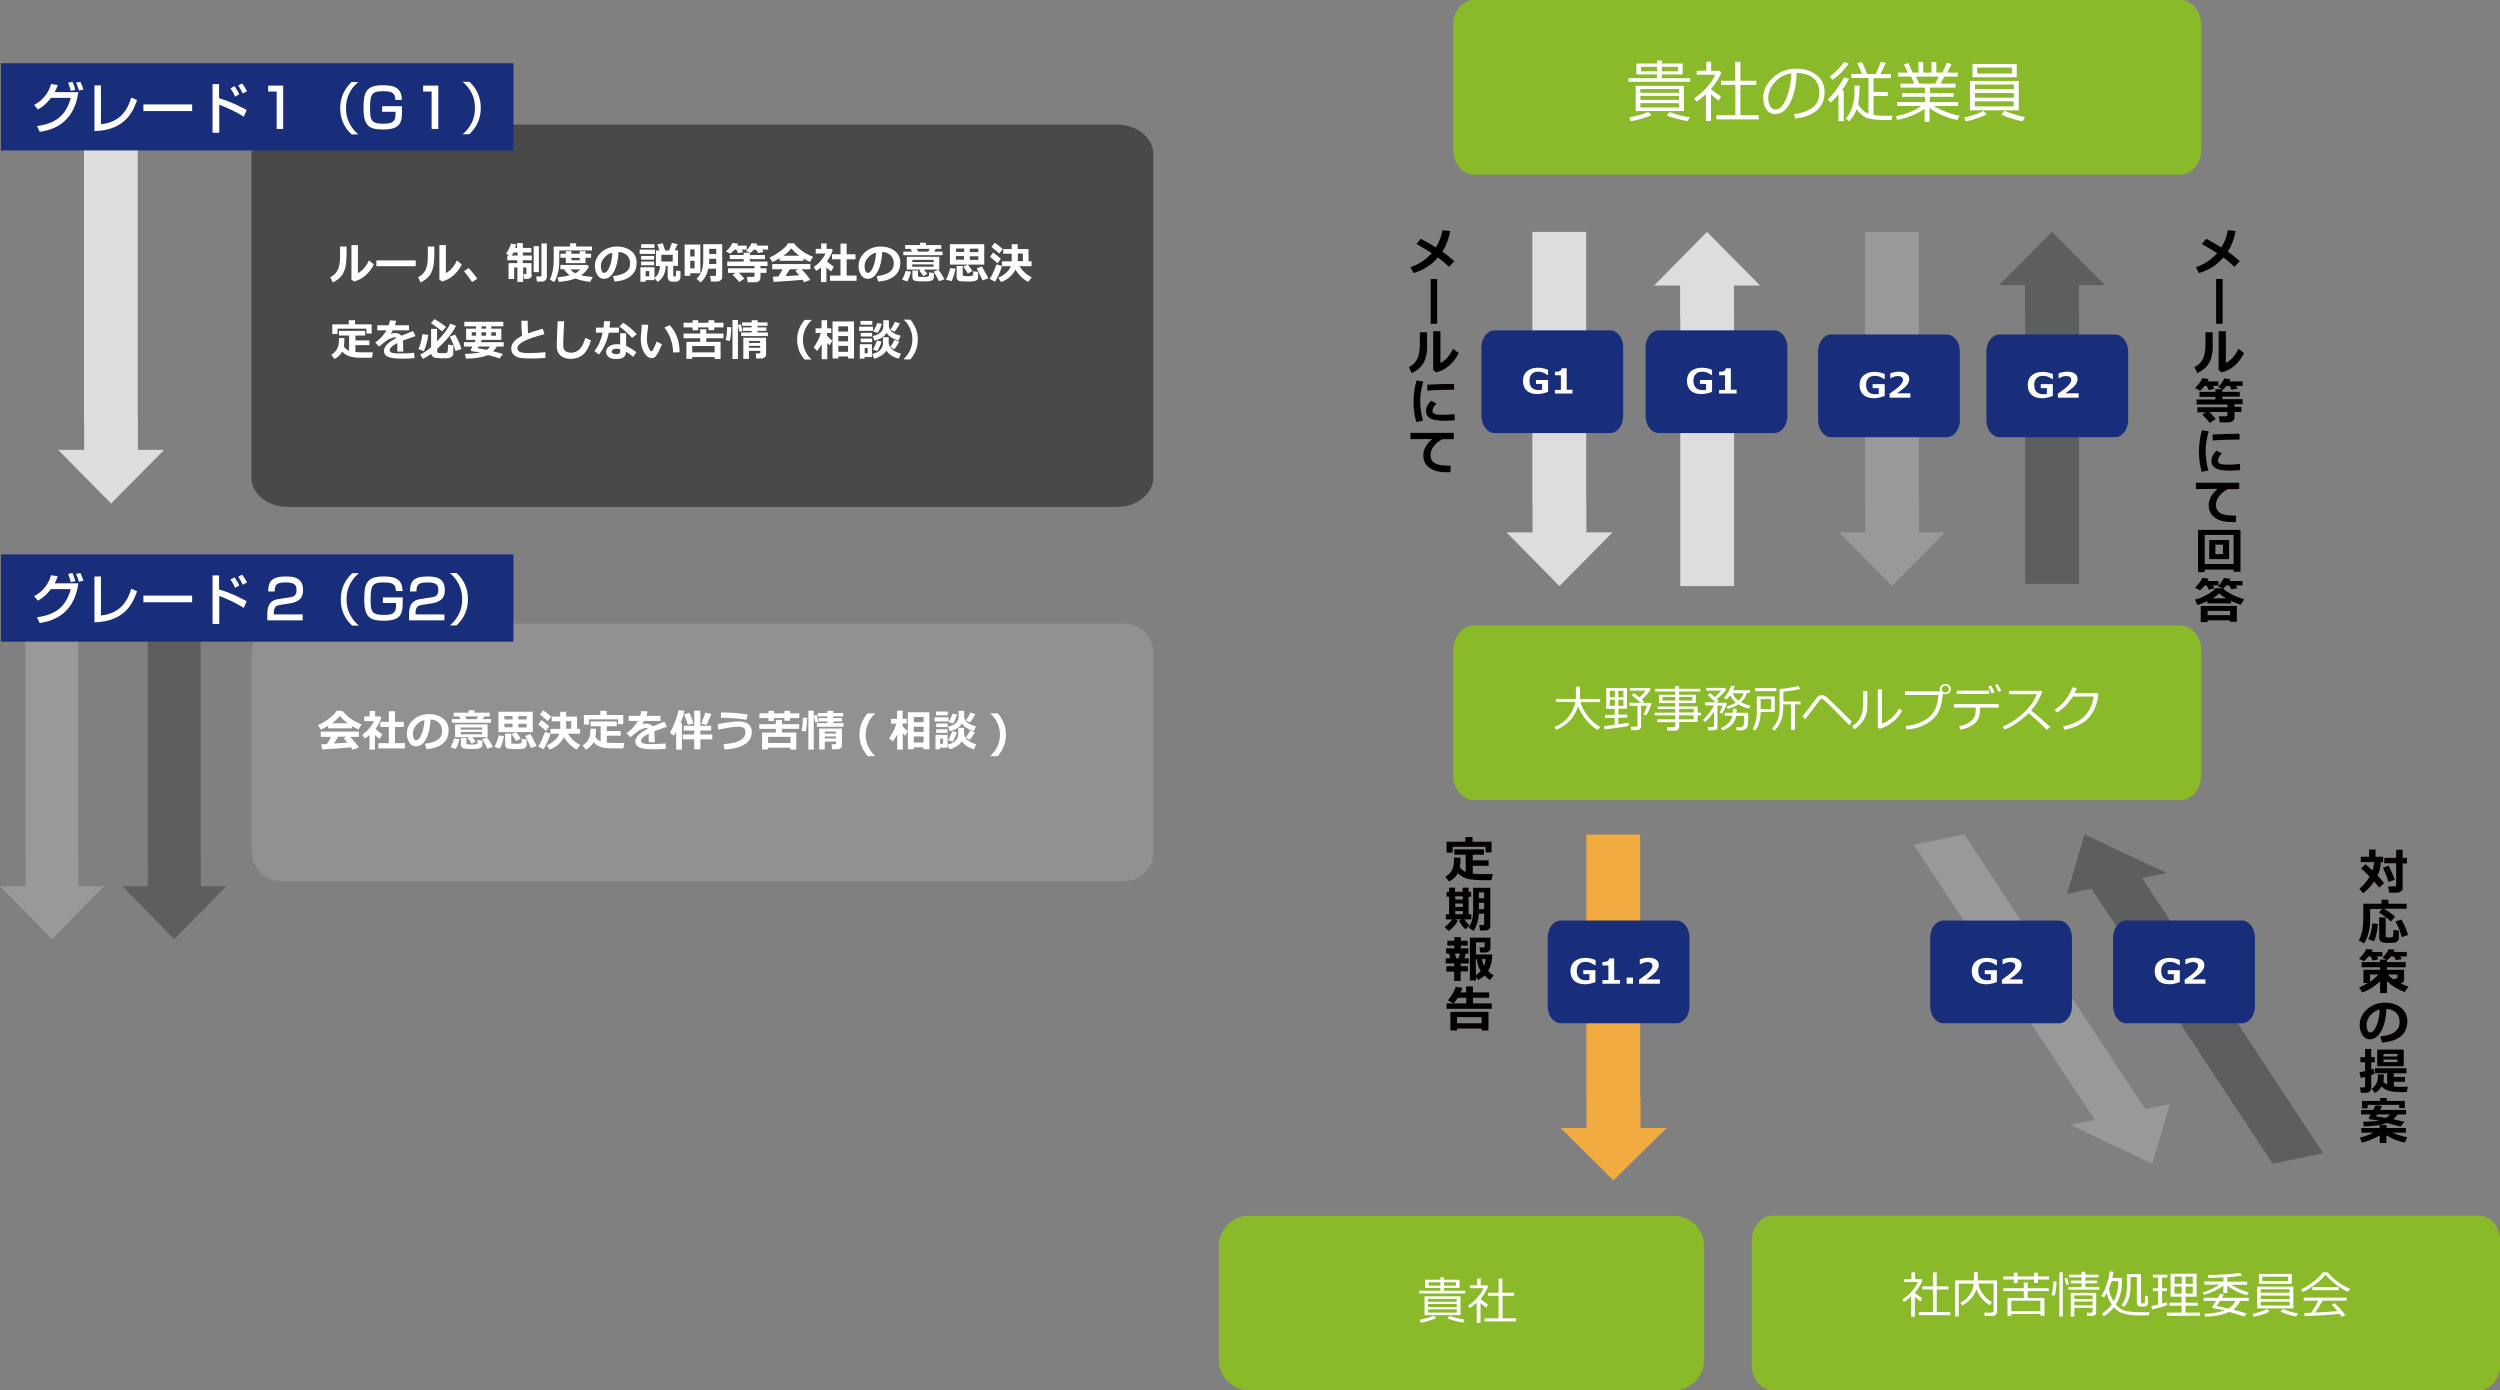 <?xml version="1.0" encoding="utf-8"?>
<!-- Generator: Adobe Illustrator 24.0.2, SVG Export Plug-In . SVG Version: 6.00 Build 0)  -->
<svg version="1.1" id="レイヤー_1" xmlns="http://www.w3.org/2000/svg" xmlns:xlink="http://www.w3.org/1999/xlink" x="0px"
	 y="0px" width="1384.3px" height="769.8px" viewBox="0 0 1384.3 769.8" style="enable-background:new 0 0 1384.3 769.8;"
	 xml:space="preserve">
<rect x="0" y="0" width="1384.3" height="769.8" fill="#808080" stroke="none"/>
<style type="text/css">
	.st0{fill:#919192;}
	.st1{fill:#4A4949;}
	.st2{fill:#8ABA29;}
	.st3{fill:#040000;}
	.st4{fill:#F1AB40;}
	.st5{fill:#DDDDDD;}
	.st6{fill:#5D5E5E;}
	.st7{fill:#999999;}
	.st8{fill:#FFFFFF;}
	.st9{fill:#192E7A;}
</style>
<path class="st0" d="M638.6,471.6c0,9-7.4,16.3-16.5,16.3H155.8c-9.1,0-16.5-7.3-16.5-16.3V361.5c0-9,7.4-16.3,16.5-16.3h466.3
	c9.1,0,16.5,7.3,16.5,16.3V471.6z"/>
<path class="st1" d="M638.6,264.4c0,9-9,16.3-20,16.3H159.2c-11,0-20-7.3-20-16.3V85.3c0-9,9-16.3,20-16.3h459.4
	c11,0,20,7.3,20,16.3V264.4z"/>
<path class="st2" d="M943.6,753.1c0,9.2-7.5,16.7-16.7,16.7H691.6c-9.2,0-16.7-7.5-16.7-16.7v-63.2c0-9.2,7.5-16.7,16.7-16.7h235.3
	c9.2,0,16.7,7.5,16.7,16.7V753.1z"/>
<g>
	<path class="st3" d="M1237.9,127.9c-0.7,4.1-2.1,7.9-4.3,11.4c2.2,1.6,4.4,3.3,6.6,5.3l-3,3.2c-1.3-1.4-3.3-3.2-6.1-5.2
		c-3.6,4.2-8.1,7-13.5,8.6l-1.7-3.3c2.1-0.6,4.2-1.6,6.3-3c2.1-1.4,3.9-3,5.5-4.7c-1.5-1-4.3-2.7-8.5-5.1l2.4-2.9
		c3.2,1.7,6,3.3,8.4,4.8c1.9-3.1,3.1-6.3,3.6-9.5L1237.9,127.9z"/>
	<path class="st3" d="M1230.7,179.3h-3.6v-24.8h3.6V179.3z"/>
	<path class="st3" d="M1225.3,191.1c0,4.2-0.7,7.5-2.1,9.9c-1.4,2.4-3.6,4.3-6.5,5.6l-1.6-3.3c2-1,3.5-2.4,4.5-4.3
		c1.1-1.9,1.6-4.8,1.6-8.6v-6.4h4V191.1z M1242.6,195.5c-1.3,2.7-3,5-5.2,6.9s-4.6,3.2-7.3,3.8l-1.6-1.3v-21.5h4v17.6
		c2.8-1.4,5.1-4,7-7.9L1242.6,195.5z"/>
	<path class="st3" d="M1223,209.9c-0.2,0.4-0.4,0.9-0.6,1.3h6v2.5h-3.1l0.9,1.6l-3.2,0.7l-1.1-2.3h-1.1c-0.7,0.9-1.6,1.8-2.6,2.6
		l-2.8-1.5c1.8-1.6,3.1-3.4,4.1-5.4L1223,209.9z M1226.9,232l-3.3,2.2c-1-1.4-2.5-2.9-4.2-4.7l2-1.2h-4.7v-2.8h16.7v-1.5h-17.1v-2.8
		h10.4v-1.4h-8.8V217h8.8v-1.5h3.9v1.5h9.6v2.6h-9.6v1.4h11.2v2.8h-4.5v1.5h3.8v2.8h-3.8v2.9c0,0.9-0.3,1.6-1,2.1
		c-0.6,0.5-1.4,0.8-2.4,0.8h-4.8l-0.5-3.4h3.9c0.2,0,0.5-0.1,0.6-0.2c0.2-0.2,0.3-0.3,0.3-0.5v-1.7h-9.9
		C1224.5,229.3,1225.6,230.5,1226.9,232z M1235.1,210c-0.2,0.4-0.4,0.8-0.6,1.2h7.3v2.5h-3.7l1,1.5l-3.4,0.6l-1.2-2.1h-1.6
		c-0.6,0.7-1.3,1.4-1.9,2l-2.8-1.3c1.4-1.5,2.6-3.1,3.5-4.9L1235.1,210z"/>
	<path class="st3" d="M1223,238.8c-1.1,4.1-1.7,7.6-1.7,10.4c0,3.9,0.5,7.6,1.5,11.3l-3.7,0.8c-1-3.7-1.5-7.4-1.5-11
		c0-3.8,0.5-7.8,1.6-12L1223,238.8z M1240.4,260.3c-2.2,0.2-4.1,0.3-5.6,0.3c-3.9,0-6.6-0.5-8.1-1.4c-1.4-0.9-2.2-2.2-2.2-3.9
		c0-2,0.9-3.9,2.8-5.8l3,1.6c-1.4,1.3-2.2,2.7-2.2,4.1c0,0.6,0.4,1.1,1.1,1.5s2.3,0.6,4.7,0.6c1.2,0,3.3-0.1,6.4-0.4L1240.4,260.3z
		 M1240.1,243.4l-1.1,0c-1.2,0-3.1,0-5.9,0.1c-2.7,0.1-5.4,0.2-7.9,0.4v-3.3c6.1-0.3,10.3-0.4,12.6-0.4c0.9,0,1.7,0,2.3,0.1V243.4z"
		/>
	<path class="st3" d="M1238.2,285.5l-0.2,3.6c-1,0-1.6,0-2,0c-3.3,0-5.9-0.5-7.8-1.4c-1.9-0.9-3.2-2.1-4-3.4
		c-0.8-1.3-1.2-2.8-1.2-4.5c0-3.3,1.6-6.3,4.9-9.1l-12,0.1v-3.5h24v3.5h-6.2c-2,0.9-3.6,2.2-4.8,3.8c-1.3,1.6-1.9,3.3-1.9,5
		c0,3.9,3,5.8,8.9,5.8C1236.7,285.6,1237.4,285.5,1238.2,285.5z"/>
	<path class="st3" d="M1236.8,315.4h-16v1.4h-3.7v-23.4h23.5v23.2h-3.8V315.4z M1220.8,312.3h16v-16.1h-16V312.3z M1234.3,309.6h-11
		V299h11V309.6z M1230.9,306.8v-5.2h-4.2v5.2H1230.9z"/>
	<path class="st3" d="M1223,320.4c-0.2,0.4-0.4,0.9-0.6,1.3h6v2.5h-3.1l0.9,1.6l-3.2,0.7l-1.1-2.3h-1.1c-0.8,1-1.6,1.9-2.6,2.7
		l-2.8-1.5c1.7-1.6,3.1-3.4,4.1-5.4L1223,320.4z M1235.2,334.1h-12.9v-1.2c-1.9,0.9-3.8,1.6-5.6,2.1l-1.3-3c2.3-0.5,4.6-1.5,7-2.9
		c2.4-1.4,3.8-2.5,4.4-3.4h4.1c0.7,0.9,2.1,1.9,4.3,3.1c2.2,1.2,4.7,2.2,7.5,3l-2,3.1c-1.8-0.6-3.6-1.3-5.3-2.2V334.1z
		 M1234.8,343.5h-12.4v1h-3.8v-9h20v8.8h-3.8V343.5z M1222.4,340.6h12.4v-2.3h-12.4V340.6z M1225.3,331.3h7.3
		c-1.6-0.9-2.8-1.8-3.7-2.7C1227.9,329.5,1226.7,330.4,1225.3,331.3z M1235.1,320.5c-0.2,0.5-0.4,0.9-0.6,1.2h7.2v2.5h-3.7l0.9,1.5
		l-3.4,0.6l-1.2-2.1h-1.6c-0.5,0.6-1,1.2-1.6,1.6l-3-1.1c1.3-1.4,2.4-3,3.3-4.7L1235.1,320.5z"/>
</g>
<g>
	<path class="st3" d="M1318.3,477.4c-0.1,2.6-0.7,5.1-1.8,7.4c1.6,1.7,2.8,3.1,3.6,4.2l-2.7,2.5c-0.7-1-1.6-2.1-2.8-3.4
		c-1.6,2.5-3.7,4.7-6.1,6.5l-2.1-2.5c2.4-1.9,4.3-4.1,5.7-6.7c-2-2.1-3.6-3.6-4.7-4.5l2.4-2.4c0.8,0.6,2,1.8,3.8,3.5
		c0.6-1.6,0.9-3.1,1-4.6h-7.4v-3h4.6v-4h3.6v4h4.2v3H1318.3z M1326,487.1l-3.4,1.3c-0.9-2.9-2-5.5-3.1-7.9l3.2-1.2
		C1323.9,481.9,1325.1,484.5,1326,487.1z M1330.5,491.7c0,0.7-0.3,1.3-1,1.8s-1.4,0.8-2.2,0.8h-4.4l-0.5-3.5h3.5
		c0.2,0,0.4-0.1,0.6-0.2c0.2-0.2,0.3-0.3,0.3-0.6V478h-6.6V475h6.6v-4.5h3.6v4.5h2.4v3.1h-2.4V491.7z"/>
	<path class="st3" d="M1332.6,503.2h-12.5c2.4,1.4,4.4,2.9,6.1,4.4l-2.3,2.7c-2-1.9-4.2-3.5-6.6-5l1.7-2h-6.6v4.1
		c0,2.9-0.1,5.2-0.4,6.9c-0.3,1.7-0.7,3.2-1.2,4.6s-1.1,2.6-1.9,3.5l-2.8-1.8c0.6-0.9,1.1-2.1,1.5-3.5s0.7-2.8,0.8-4.1
		c0.1-1.3,0.2-3,0.2-4.9v-7.7h10.1v-2.2h3.8v2.2h10.1V503.2z M1316.7,511.6c-0.1,1.4-0.3,3.1-0.7,5.1c-0.4,2-0.9,3.5-1.4,4.5
		l-3.2-1.1c1.1-2.3,1.9-5.2,2.2-8.8L1316.7,511.6z M1328.3,519.3c0,0.7-0.2,1.3-0.7,1.8c-0.5,0.5-1.1,0.8-1.9,0.9
		c-0.8,0.1-1.9,0.1-3.1,0.1c-2.1,0-3.6-0.2-4.2-0.7c-0.7-0.4-1-1.2-1-2.3V508h3.6v10.4c0,0.4,0.2,0.6,0.6,0.6l0.3,0
		c0.5,0,0.9,0.1,1.1,0.1c0.4,0,0.7,0,1.1-0.1c0.4,0,0.7-0.1,0.8-0.3c0.1-0.1,0.2-0.4,0.3-1s0.1-1.4,0.1-2.8l3,0.4V519.3z
		 M1333.4,517.7l-3.5,1.2c-1-3.6-2.2-6.5-3.5-8.6l3.3-1.2c0.6,1,1.3,2.4,2.1,4.2C1332.6,515.1,1333.1,516.6,1333.4,517.7z"/>
	<path class="st3" d="M1313.9,525.8c-0.2,0.4-0.4,0.8-0.7,1.3h6v2.5h-3.1l0.9,1.6l-3.2,0.7l-1.1-2.3h-1.2c-0.8,1-1.6,1.9-2.6,2.6
		l-2.7-1.4c1.8-1.6,3.2-3.4,4.1-5.3L1313.9,525.8z M1317.8,543.5c-3.2,2.9-6.5,4.9-9.8,6.1l-1.7-2.8c2-0.9,3.6-1.7,4.8-2.5h-2.4V537
		h9.2v-1.4h-10.2v-2.9h10.2v-1.3h3.8v1.3h10.4v2.9h-10.4v1.4l9.5,0v5.2c0,1.3-0.6,2.1-1.9,2.3c1.3,0.7,2.8,1.3,4.3,1.8l-2.1,3.1
		c-3.9-1.6-7.2-3.6-9.8-6.1v6.6h-3.8V543.5z M1312.3,539.6v4c1.6-1,3.2-2.4,4.7-4H1312.3z M1326,525.9c-0.2,0.4-0.4,0.8-0.6,1.2h7.3
		v2.5h-3.7l1,1.5l-3.3,0.6l-1.2-2.1h-1.6c-0.6,0.8-1.3,1.5-1.9,2l-2.8-1.2c1.4-1.5,2.6-3.1,3.5-4.8L1326,525.9z M1322.2,539.6
		c1.2,1.3,2.4,2.3,3.6,3.1l-0.1-0.8h0.9c0.3,0,0.5-0.1,0.7-0.2c0.1-0.1,0.2-0.3,0.2-0.5v-1.6H1322.2z"/>
	<path class="st3" d="M1319,577.3l-1-3.4c3.6-0.4,6.3-1.2,8-2.5s2.7-3.1,2.7-5.6c0-2.1-0.6-3.7-1.9-5c-1.3-1.3-3.1-2-5.4-2.2
		c-0.2,5-1.1,9.1-2.8,12.2s-3.8,4.7-6.4,4.7c-1.7,0-3-0.8-4.1-2.4c-1-1.6-1.5-3.4-1.5-5.4v-0.3c0-3.1,1.3-5.9,3.8-8.3
		c2.5-2.4,5.7-3.7,9.5-3.9h0.6c3.6,0,6.6,0.9,9,2.8c2.3,1.8,3.5,4.4,3.5,7.5c0,3.5-1.2,6.2-3.5,8.2
		C1327,575.8,1323.6,576.9,1319,577.3z M1317.7,559c-2,0.5-3.7,1.5-5.2,3.2c-1.4,1.6-2.1,3.5-2.1,5.4c0,1,0.2,2,0.5,2.8
		c0.4,0.9,0.8,1.3,1.5,1.3c1.3,0,2.4-1.2,3.5-3.7S1317.5,562.6,1317.7,559z"/>
	<path class="st3" d="M1314.7,594.7c-0.4,0.2-1,0.4-1.7,0.6v7.1c0,0.9-0.3,1.5-0.9,2c-0.6,0.5-1.3,0.7-2.2,0.7h-2.7l-0.4-3h1.9
		c0.6,0,0.9-0.3,0.9-0.8v-5l-2.4,0.6l-0.7-3.2c0.7-0.1,1.8-0.3,3.1-0.6v-4.9h-2.6v-2.8h2.6v-4.6h3.4v4.6h2v2.8h-2v4
		c0.5-0.2,1-0.3,1.3-0.4L1314.7,594.7z M1320,594.9c0,2.3-0.1,3.6-0.3,4.1c0.6,0.6,1.3,1.2,2.1,1.6v-6.3h-6.8v-2.8h17.5v2.8h-7v2
		h6.2v2.7h-6.2v2.6c1.1,0.1,2.5,0.2,4.3,0.2c1,0,2.2,0,3.5-0.1l-0.6,3h-1.6c-1.8,0-3.1,0-4-0.1c-0.9,0-1.9-0.1-3-0.3
		c-1.1-0.2-2.1-0.5-3.1-1c-0.9-0.5-1.7-1.1-2.3-1.7c-1,1.6-2.1,2.8-3.6,3.6l-1.9-2.3c0.8-0.5,1.5-1.2,2.1-2.1
		c0.6-0.8,0.9-1.6,1.1-2.3c0.2-0.7,0.3-1.8,0.3-3.4v-0.2H1320z M1331,590.4h-14.7v-9.2h14.7V590.4z M1327.5,585v-1.4h-7.7v1.4
		H1327.5z M1327.5,588.1v-1.4h-7.7v1.4H1327.5z"/>
	<path class="st3" d="M1317.7,628.7c-3.2,1.9-6.5,3.2-9.9,4l-1.1-2.8c2.6-0.6,5.1-1.5,7.5-2.7h-6.7v-2.6h10.2v-1.7h3.8v1.7h10.7v2.6
		h-7.3c2.7,1.2,5.4,2,8.1,2.5l-1.5,3c-3.7-0.8-7.1-2.1-10.1-4.1v4.3h-3.7V628.7z M1327.6,617.2c-0.8,1-1.6,1.9-2.4,2.5
		c3.1,0.7,5.2,1.2,6.1,1.5l-2,2.6c-0.3-0.1-2.9-0.8-7.8-2c-2.8,1.2-7,1.8-12.6,1.9l-0.4-2.6c3.6,0,6.6-0.2,9-0.7
		c-1.4-0.2-3.2-0.4-5.2-0.6c-0.4-0.1-0.6-0.4-0.6-0.8c0-0.1,0-0.3,0.1-0.4c0.3-0.4,0.6-0.9,0.9-1.5h-5.3v-2.5h6.7
		c0.5-0.9,0.9-1.8,1.3-2.6l3.6,0.4c-0.2,0.5-0.6,1.2-1.1,2.2h14.4v2.5H1327.6z M1331.7,613.6h-3.2v-1.8H1311v1.9h-3.1v-4.1h10v-1.6
		h3.7v1.6h10V613.6z M1321.1,619c0.9-0.5,1.6-1.1,2.3-1.9h-7.1l-0.6,1C1316.7,618.3,1318.5,618.6,1321.1,619z"/>
</g>
<g>
	<path class="st3" d="M803,127.9c-0.7,4.1-2.1,7.9-4.3,11.4c2.2,1.6,4.4,3.3,6.6,5.3l-3,3.2c-1.3-1.4-3.3-3.2-6.1-5.2
		c-3.6,4.2-8.1,7-13.5,8.6l-1.7-3.3c2.1-0.6,4.2-1.6,6.3-3c2.1-1.4,3.9-3,5.5-4.7c-1.5-1-4.3-2.7-8.5-5.1l2.4-2.9
		c3.2,1.7,6,3.3,8.4,4.8c1.9-3.1,3.1-6.3,3.6-9.5L803,127.9z"/>
	<path class="st3" d="M795.8,179.3h-3.6v-24.8h3.6V179.3z"/>
	<path class="st3" d="M790.3,191.1c0,4.2-0.7,7.5-2.1,9.9c-1.4,2.4-3.6,4.3-6.5,5.6l-1.6-3.3c2-1,3.5-2.4,4.5-4.3
		c1.1-1.9,1.6-4.8,1.6-8.6v-6.4h4V191.1z M807.7,195.5c-1.3,2.7-3,5-5.2,6.9s-4.6,3.2-7.3,3.8l-1.6-1.3v-21.5h4v17.6
		c2.8-1.4,5.1-4,7-7.9L807.7,195.5z"/>
	<path class="st3" d="M788.1,211.2c-1.1,4.1-1.7,7.6-1.7,10.4c0,3.9,0.5,7.6,1.5,11.3l-3.7,0.8c-1-3.7-1.5-7.4-1.5-11
		c0-3.8,0.5-7.8,1.6-12L788.1,211.2z M805.5,232.7c-2.2,0.2-4.1,0.3-5.6,0.3c-3.9,0-6.6-0.5-8.1-1.4c-1.4-0.9-2.2-2.2-2.2-3.9
		c0-2,0.9-3.9,2.8-5.8l3,1.6c-1.4,1.3-2.2,2.7-2.2,4.1c0,0.6,0.4,1.1,1.1,1.5s2.3,0.6,4.7,0.6c1.2,0,3.3-0.1,6.4-0.4L805.5,232.7z
		 M805.2,215.8l-1.1,0c-1.2,0-3.1,0-5.9,0.1c-2.7,0.1-5.4,0.2-7.9,0.4v-3.3c6.1-0.3,10.3-0.4,12.6-0.4c0.9,0,1.7,0,2.3,0.1V215.8z"
		/>
	<path class="st3" d="M803.3,257.9l-0.2,3.6c-1,0-1.6,0-2,0c-3.3,0-5.9-0.5-7.8-1.4c-1.9-0.9-3.2-2.1-4-3.4
		c-0.8-1.3-1.2-2.8-1.2-4.5c0-3.3,1.6-6.3,4.9-9.1l-12,0.1v-3.5h24v3.5h-6.2c-2,0.9-3.6,2.2-4.8,3.8c-1.3,1.6-1.9,3.3-1.9,5
		c0,3.9,3,5.8,8.9,5.8C801.8,257.9,802.5,257.9,803.3,257.9z"/>
</g>
<g>
	<path class="st3" d="M808.7,474.8v0.3c0,2.2-0.1,3.9-0.4,5c0.8,1.2,1.9,2.1,3.3,2.7v-9.5h-6.3v-3h16.4v3h-6.2v3.1h8.8v3h-8.8v4.3
		c1.5,0.2,3.3,0.3,5.5,0.3l0.8,0l0.8,0l0.8,0h0.8l0.8,0l0.8,0l0.8,0l-0.7,3.4h-2.1c-2.4,0-4.2,0-5.4-0.1c-1.3,0-2.7-0.2-4.2-0.4
		s-2.9-0.6-4-1.2c-1.1-0.6-2.1-1.3-2.9-2.2c-1.2,2.1-2.8,3.6-4.9,4.6l-2.1-2.6c1.3-0.8,2.3-1.7,3-2.6c0.7-0.9,1.1-1.9,1.4-2.9
		s0.4-2.4,0.4-4.3c0-0.3,0-0.6,0-0.8H808.7z M825.9,472h-3.3v-3.1h-18.2v3.2H801v-6h10.4v-2.6h4v2.6h10.5V472z"/>
	<path class="st3" d="M807.3,509.8c-0.6,1.1-1.4,2.2-2.4,3.3s-1.9,1.8-2.8,2.4l-2.2-2.2c1.6-1.1,3-2.5,4.2-4.2h-3.5v-2.8h1.8v-9.8
		H801v-2.7h1.4v-2.3h3.3v2.3h4.2v-2.3h3.3v2.3h1.4v2.7h-1.4v9.8h1.5v2.8h-3.8c0.8,1.2,1.8,2.3,2.9,3.4l-2.4,2
		c-1.2-1-2.4-2.5-3.5-4.6l1.4-0.8h-3.7L807.3,509.8z M805.8,496.3v1.8h4.2v-1.8H805.8z M805.8,500.3v1.9h4.2v-1.9H805.8z
		 M805.8,506.2h4.2v-1.7h-4.2V506.2z M825.1,513c0,0.6-0.2,1.1-0.7,1.6c-0.5,0.4-1.1,0.6-1.9,0.6h-3l-0.4-3h1.9
		c0.2,0,0.4-0.1,0.5-0.2c0.2-0.1,0.3-0.3,0.3-0.5v-5.6h-2.9c-0.2,3.6-1.2,6.8-2.9,9.6l-2.7-1.8c0.6-1,1.1-2,1.5-3.2
		c0.4-1.1,0.6-2.2,0.7-3.3c0.1-1.1,0.2-2.4,0.2-4v-11.6h9.5V513z M821.8,497.4v-3.3h-2.9v3.3H821.8z M821.8,503.4v-3.5h-2.9v3.5
		H821.8z"/>
	<path class="st3" d="M808.8,543.2h-3.6v-5.2h-4.3V535h4.3v-1.5h-4.7v-2.9h2.5l-0.7-2.6h-1.6v-2.9h4.6v-1.5h-3.9v-2.7h3.9v-2h3.6v2
		h3.8v2.7h-3.8v1.5h4.2v2.9h-1.4l-0.8,2.6h2.4v2.9h-4.5v1.5h4v2.9h-4V543.2z M806.3,530.6h1.3l0.8-2.6h-2.7L806.3,530.6z
		 M817.2,542.9h-3.3v-23.7h11.4v5.8c0,0.7-0.3,1.3-0.8,1.7c-0.6,0.5-1.2,0.7-1.9,0.7h-3l-0.4-2.8h2.2c0.5,0,0.7-0.2,0.7-0.6v-2.2
		h-4.8v6.7h9c0,3.6-0.8,6.6-2.3,9.2c0.9,0.9,1.9,1.7,3,2.4l-2,2.6c-1.1-0.8-2.1-1.6-3-2.5c-0.9,0.9-2.1,1.7-3.6,2.5l-1.1-1.8V542.9z
		 M817.2,531.1v8.8c1.1-0.7,2-1.4,2.7-2.2c-1.2-1.9-1.9-4.1-2.2-6.6H817.2z M821.7,534.8c0.5-1.1,0.8-2.4,0.9-3.7h-2.1
		C820.8,532.4,821.2,533.7,821.7,534.8z"/>
	<path class="st3" d="M809.8,547.1c-0.2,0.7-0.6,1.5-1,2.4h3v-3.3h3.8v3.3h9v3h-9v3.1H826v3h-25v-3h10.9v-3.1h-4.7
		c-0.7,1.1-1.5,2.1-2.4,3.1l-3.1-1.7c0.9-1,1.8-2.2,2.6-3.6c0.9-1.5,1.5-2.8,1.8-3.9L809.8,547.1z M820.4,569.5h-13.6v1.1h-3.7
		v-10.3h21.1v10.3h-3.8V569.5z M806.8,566.6h13.6v-3.4h-13.6V566.6z"/>
</g>
<polygon class="st4" points="908.4,624.6 908.4,608.2 908.2,608.2 908.2,462.1 878.4,462.1 878.4,609.7 878.5,609.7 878.5,624.6 
	864.1,624.6 893.4,653.6 922.8,624.6 "/>
<polygon class="st5" points="930.3,158.1 930.3,174.8 930.4,174.8 930.4,324.5 960.2,324.5 960.2,173.3 960.1,173.3 960.1,158.1 
	974.6,158.1 945.2,128.4 915.9,158.1 "/>
<polygon class="st5" points="878.4,294.8 878.4,278.1 878.3,278.1 878.3,128.4 848.5,128.4 848.5,279.6 848.6,279.6 848.6,294.8 
	834.2,294.8 863.5,324.5 892.9,294.8 "/>
<polygon class="st5" points="76.4,249.1 76.4,232.4 76.3,232.4 76.3,82.8 46.5,82.8 46.5,233.9 46.6,233.9 46.6,249.1 32.2,249.1 
	61.5,278.8 90.9,249.1 "/>
<polygon class="st6" points="111.2,490.7 111.2,474.2 111.1,474.2 111.1,326.3 81.8,326.3 81.8,475.7 81.9,475.7 81.9,490.7 
	67.7,490.7 96.5,520.1 125.3,490.7 "/>
<polygon class="st7" points="43.4,490.7 43.4,474.2 43.3,474.2 43.3,326.3 14.1,326.3 14.1,475.7 14.2,475.7 14.2,490.7 0,490.7 
	28.8,520.1 57.6,490.7 "/>
<polygon class="st7" points="1187.9,614.2 1177.9,598.9 1177.8,599 1087.7,462 1059.7,467.8 1150.7,606.2 1150.8,606.2 1160,620.1 
	1146.4,622.9 1191.8,644.4 1201.5,611.4 "/>
<polygon class="st6" points="1121.3,157.9 1121.3,174.5 1121.4,174.5 1121.4,323.3 1151.2,323.3 1151.2,173.1 1151.1,173.1 
	1151.1,157.9 1165.6,157.9 1136.2,128.4 1106.9,157.9 "/>
<polygon class="st6" points="1158.1,492.1 1168.2,507.4 1168.3,507.4 1258.4,644.4 1286.3,638.5 1195.3,500.1 1195.2,500.1 
	1186.1,486.2 1199.6,483.4 1154.2,462 1144.6,494.9 "/>
<polygon class="st7" points="1062.6,294.8 1062.6,278.1 1062.5,278.1 1062.5,128.4 1032.7,128.4 1032.7,279.6 1032.8,279.6 
	1032.8,294.8 1018.3,294.8 1047.7,324.5 1077,294.8 "/>
<path class="st2" d="M1218.9,82.7c0,7.7-5.2,14-11.6,14H816.2c-6.4,0-11.6-6.3-11.6-14V14c0-7.7,5.2-14,11.6-14h391.1
	c6.4,0,11.6,6.3,11.6,14V82.7z"/>
<g>
	<g>
		<path class="st8" d="M901.7,45.3v-2h15.8v-2.1h-11.4v-6h11.4v-1.7h2.7v1.7h11.5v6h-11.5v2.1h15.7v2H901.7z M903,67.1l-0.9-2.1
			c1.5-0.2,3.4-0.7,5.6-1.3c2.2-0.6,3.8-1.2,4.9-1.7l1.9,1.7c-1.3,0.7-3.1,1.3-5.4,2C906.7,66.4,904.7,66.9,903,67.1z M905.7,61.5
			v-14h26.7v14H905.7z M908.3,51.4h21.4v-2.1h-21.4V51.4z M908.3,55.3h21.4v-2.2h-21.4V55.3z M929.7,57.1h-21.4v2.4h21.4V57.1z
			 M917.5,37h-8.8v2.5h8.8V37z M929.1,37h-8.9v2.5h8.9V37z M934.4,67.1c-5.4-1.1-9.3-2.1-11.5-3.2l1.7-1.8c3.2,1.3,6.9,2.2,11.2,2.9
			L934.4,67.1z"/>
		<path class="st8" d="M944.6,67.1V52.2c-1.8,1.6-3.5,3-5.3,4.1l-1.2-1.8c2.6-1.7,4.9-3.8,7.1-6.3s3.7-4.7,4.5-6.8h-10.2v-2.2h5.3
			v-5.1h2.7v5.1h4.7l0.9,1c-1.1,3.1-3.1,6.1-5.7,9.1v0.1c1.5,1.3,3.3,2.6,5.5,3.9l-1.2,2.5c-1.5-1.1-3-2.3-4.3-3.6v14.8H944.6z
			 M950.4,66.1v-2.3h10.5V47H953v-2.3h7.8V34.2h2.9v10.5h8.8V47h-8.8v16.8h10.1v2.3H950.4z"/>
		<path class="st8" d="M994,65.6l-0.7-2.4c3.9-0.4,7.2-1.5,10-3.4c2.8-1.9,4.1-4.8,4.1-8.6c0-3.4-1.1-6-3.3-7.9s-5.3-2.8-9.3-2.9
			c-0.1,6.5-1.3,11.9-3.5,16.3s-5,6.5-8.3,6.5c-2.1,0-3.7-0.9-4.9-2.6c-1.2-1.7-1.8-3.9-1.8-6.4c0-4.1,1.8-7.9,5.4-11.2
			c3.6-3.3,7.8-5,12.7-5c4.6,0,8.4,1.2,11.4,3.5c3,2.3,4.5,5.4,4.5,9.4c0,4.5-1.5,8-4.5,10.4S998.9,65.2,994,65.6z M991.9,40.6
			c-3.5,0.5-6.5,2.1-9,4.8c-2.5,2.6-3.8,5.6-3.8,8.9c0,1.8,0.4,3.3,1.1,4.5s1.8,1.8,3.1,1.8c2.3,0,4.2-2.1,5.9-6.3
			C990.8,50.1,991.8,45.5,991.9,40.6z"/>
		<path class="st8" d="M1018,67.1V52.3c-1.6,2-3.1,3.5-4.4,4.5l-1.5-1.7c1.5-1.5,3.2-3.4,5-5.9c1.8-2.5,3.2-4.6,4-6.4l2.7,0.9
			c-0.9,1.8-2.2,4-4,6.4h1.1v17H1018z M1014.7,44.2l-1.6-1.7c1.8-1.4,3.4-2.8,4.9-4.4c1.4-1.6,2.5-2.8,3.1-3.8l2.6,0.9
			c-1.1,1.6-2.5,3.3-4.2,5.1C1017.7,41.9,1016.1,43.2,1014.7,44.2z M1028.9,57.7c1.5,2.6,3.4,4.3,5.7,5.2V43.2h-9.5v-2.3h6
			c-1-2.3-1.9-4.3-2.7-5.8l2.5-0.8c0.9,1.5,1.9,3.8,3,6.7h4.7c1.2-2.6,2.2-4.9,2.8-6.7l2.8,0.5c-0.9,2.1-1.9,4.2-3,6.2h5.8v2.3h-9.6
			v7.6h7.9v2.3h-7.9v10.5c0.8,0.1,1.8,0.2,2.9,0.3s2.3,0.1,3.7,0.1c1.3,0,2.7,0,3.9,0l-0.5,2.4c-5.2,0-8.8-0.2-10.9-0.5
			c-2.1-0.3-3.8-1-5.1-2c-1.3-1-2.5-2.2-3.3-3.6c-1,2.6-2.4,4.9-4.3,6.8l-1.8-1.6c0.9-0.9,1.6-2,2.2-3c0.6-1.1,1.1-2.4,1.6-4.1
			c0.5-1.6,0.8-3.1,0.9-4.3c0.1-1.2,0.2-3,0.2-5.2v-1.6h2.8c-0.1,3.8-0.2,6.2-0.4,7.3C1029.3,55.6,1029.1,56.7,1028.9,57.7z"/>
		<path class="st8" d="M1050.5,66.4l-0.7-2c5.9-1.3,10.6-3.2,14-5.7h-13.3v-2.2h15.4v-2.9h-12.7v-2h12.7v-3.1h-13.6v-2.2h7.7
			l-1.8-3.9h-7.2v-2.2h5.4l-2.2-4.6l2.5-0.7l2.4,5.3h3.2v-5.9h2.6v5.9h4.6v-5.9h2.7v5.9h3.4l2.4-5.4l2.6,0.7l-2.4,4.7h5.9v2.2h-7.5
			l-2.1,3.9h8.3v2.2h-14.2v3.1h13.2v2h-13.2v2.9h15.7v2.2h-13.5c1.7,1.1,3.9,2.1,6.6,3.2c2.7,1,5.3,1.8,7.6,2.2l-1.2,2.4
			c-6.1-1.3-11.2-3.6-15.4-6.7v7.6h-2.7v-7.2c-1.7,1.3-4.1,2.6-7,3.8C1056,65.1,1053.2,65.9,1050.5,66.4z M1060.9,42.4l1.8,3.9h9
			l1.8-3.9H1060.9z"/>
		<path class="st8" d="M1088.5,67.2l-0.9-2.1c1.6-0.3,3.5-0.8,5.7-1.6c2.2-0.7,3.9-1.4,4.9-2.1l1.9,1.8c-1.3,0.8-3.2,1.6-5.5,2.3
			C1092.3,66.4,1090.2,66.9,1088.5,67.2z M1090.8,61.1V44.8h27v16.3H1090.8z M1092.2,42.8v-7.4h24.5v7.4H1092.2z M1093.6,49.4h21.5
			v-2.6h-21.5V49.4z M1093.6,54.1h21.5v-2.6h-21.5V54.1z M1115,56.1h-21.5v2.8h21.5V56.1z M1114,37.4h-19.2v3.3h19.2V37.4z
			 M1119.9,67.2c-1.9-0.4-4-0.9-6.4-1.7c-2.4-0.7-4.1-1.5-5.4-2.2l1.9-1.9c3.3,1.4,7,2.6,11.3,3.4L1119.9,67.2z"/>
	</g>
</g>
<path class="st2" d="M1218.9,429c0,7.7-5.2,14-11.6,14H816.2c-6.4,0-11.6-6.3-11.6-14v-68.7c0-7.7,5.2-14,11.6-14h391.1
	c6.4,0,11.6,6.3,11.6,14V429z"/>
<path class="st2" d="M1384.3,755.8c0,7.7-5.2,14-11.6,14H981.6c-6.4,0-11.6-6.3-11.6-14v-68.7c0-7.7,5.2-14,11.6-14h391.1
	c6.4,0,11.6,6.3,11.6,14V755.8z"/>
<g>
	<g>
		<path class="st8" d="M886.1,402.5l-1.4,1.7c-2.5-1.4-4.7-3.4-6.6-5.8c-1.9-2.4-3.3-4.9-4.3-7.4c-0.9,3-2.3,5.6-4.4,7.9
			c-2.1,2.3-4.7,4-7.8,5.2l-0.8-1.6c2.9-1.1,5.5-2.9,7.6-5.5c2.1-2.6,3.4-5.4,3.8-8.3h-10.7V387h11.1v-6.8h2.3v6.8h11.1v1.8h-10.9
			c0.7,2.5,2.1,5.1,4.2,7.8C881.3,399.2,883.6,401.2,886.1,402.5z"/>
		<path class="st8" d="M894.1,401.3v-3.8h-5.4v-1.7h5.4v-3.3h-4.7V381h11.5v11.4h-4.8v3.3h4.9v1.7h-4.9v3.6c2.7-0.4,4.6-0.7,5.7-0.8
			v1.7c-2.4,0.6-6.8,1.2-13.2,2l-0.4-1.8C889.2,401.9,891.1,401.7,894.1,401.3z M891.4,386h2.8v-3.5h-2.8V386z M894.2,387.5h-2.8
			v3.4h2.8V387.5z M896.1,386h2.8v-3.5h-2.8V386z M898.9,387.5h-2.8v3.4h2.8V387.5z M906.5,404.3h-3.2l-0.3-1.9h2.6
			c0.7,0,1.1-0.3,1.1-1v-10.6h-4.5v-1.7h6.3c-0.9-0.8-2.5-2.2-5-4.1l1.3-1.2c0.6,0.4,1.6,1.2,3,2.3c1.7-1.5,2.8-2.7,3.3-3.7h-8.6
			V381h10.8l0.7,0.7c-0.4,0.8-1.1,1.7-2.1,2.8c-1,1.1-1.9,2-2.8,2.8c0.6,0.5,1.1,0.9,1.3,1.1l-1.1,0.8h4.7l0.5,0.4c-1,3-2,5.1-3,6.5
			l-1.5-0.6c0.7-1.1,1.4-2.7,2-4.7h-3.3v11.3c0,0.6-0.2,1.1-0.6,1.5S907.2,404.3,906.5,404.3z"/>
		<path class="st8" d="M917.6,399.8v-1.5h10v-2.2h-11.4v-1.5h11.4v-2h-9.7v-1.4h9.7v-1.9h-8.9v-4.6h8.9v-1.8h-11.1v-1.5h11.1v-1.5
			h2.1v1.5h11.8v1.5h-11.8v1.8h9.3v4.6h-9.3v1.9H940v3.4h1.9v1.5H940v3.7h-10.2v2.7c0,0.6-0.2,1.1-0.7,1.5s-1.1,0.6-1.9,0.6h-4
			l-0.2-1.9h3.4c0.4,0,0.7-0.1,0.9-0.3s0.4-0.5,0.4-0.7v-1.8H917.6z M927.6,385.9h-7v2h7V385.9z M937.1,385.9h-7.3v2h7.3V385.9z
			 M937.9,394.5v-2h-8.1v2H937.9z M929.7,398.3h8.1v-2.2h-8.1V398.3z"/>
		<path class="st8" d="M948.6,404.4h-2.8l-0.2-1.8h2.5c0.7,0,1-0.3,1-1V394c-1.6,2.4-3.2,4.3-5,5.8l-1.1-1.2c1-0.9,2.1-2.1,3.3-3.7
			s2.2-3.1,2.8-4.3v0h-5v-1.7h5.9c-1.1-1.1-2.6-2.4-4.5-4.1l1.4-1l2.6,2.2c1.8-1.6,3-2.8,3.5-3.6h-8.2v-1.5h10.3l0.8,0.8
			c-1.1,1.6-2.9,3.4-5.3,5.4c0.5,0.4,0.8,0.8,1.1,1.1l-1.4,0.9h5.4l0.5,0.4c-0.2,0.7-0.6,1.6-1.1,2.8c-0.5,1.2-1,2.1-1.5,2.8
			l-1.4-0.5c0.7-1.4,1.3-2.8,1.6-3.9h-2.8v12.1c0,0.5-0.2,1-0.7,1.4C950,404.2,949.4,404.4,948.6,404.4z M953.7,404.5l-0.8-1.4
			c1.6-0.6,2.9-1.4,4.1-2.6c1.2-1.2,1.9-2.6,2.3-4.2h-4.3v-1.6h4.5v-2.2h2.1v2.2h6.4v3c0,1.5-0.1,2.7-0.2,3.6
			c-0.2,0.9-0.4,1.5-0.6,1.8c-0.3,0.3-0.6,0.6-1,0.8s-0.8,0.3-1.2,0.4s-1.3,0.1-2.5,0.1h-0.9l-0.2-1.7h2.3c0.6,0,1-0.2,1.3-0.5
			s0.6-0.8,0.7-1.4c0.1-0.6,0.1-2.1,0.1-4.4h-4.4c-0.4,2.1-1.3,3.8-2.7,5.2C957.2,402.9,955.6,403.9,953.7,404.5z M962.6,390
			c-1.6,1.1-3.6,1.9-5.8,2.5l-0.7-1.3c2.2-0.7,3.9-1.4,5.1-2.2c-1.4-1.2-2.5-2.5-3.2-4c-0.8,1.1-1.4,1.8-2,2.3l-1.4-0.9
			c0.8-0.9,1.7-2,2.4-3.3c0.8-1.3,1.3-2.4,1.6-3.5l2,0.4c-0.2,0.6-0.6,1.4-1,2.2h9.4v1.5h-1.7c-0.5,1.9-1.6,3.6-3.3,5.1
			c1.7,0.9,3.5,1.6,5.4,2l-1,1.6C966.3,391.9,964.3,391.1,962.6,390z M962.6,388c1.4-1.2,2.3-2.6,2.9-4.1h-6.1
			C960,385.4,961.1,386.8,962.6,388z"/>
		<path class="st8" d="M974.9,394.2v0.4c0,1.8-0.3,3.6-0.8,5.5c-0.5,1.9-1.3,3.3-2.2,4.4l-1.4-0.9c0.5-0.8,0.9-1.6,1.2-2.5
			c0.3-0.9,0.6-1.9,0.8-2.8s0.3-2.2,0.3-3.9v-8.8h9.9v8.7H974.9z M971.8,382.6V381h11.8v1.7H971.8z M980.7,387.1h-5.8v5.5h5.8V387.1
			z M991.7,404.1V390h-4.3v1.6c0,5.7-1.6,10-4.9,13l-1.3-1.2c1.4-1.4,2.5-3.1,3.2-5c0.7-1.9,1-4.1,1-6.8v-10.1
			c1.3-0.1,3.1-0.2,5.2-0.6s3.9-0.7,5.2-1.1l1,1.7c-2.3,0.6-5.4,1.1-9.3,1.5v5.4h9.5v1.6h-3.1v14.1H991.7z"/>
		<path class="st8" d="M1025.4,399.6l-1.4,2c-2.5-2.6-5.1-5.3-7.9-8.1s-4.6-4.5-5.5-5.3c-0.9-0.8-1.4-1.2-1.5-1.3
			c-0.1,0-0.2-0.1-0.3-0.1c-0.2,0-0.4,0.1-0.6,0.3c-0.2,0.2-1.5,1.8-3.7,4.7l-4.9,6.4l-1.6-1.5c0.6-0.7,1.5-1.8,2.5-3.1l5.8-7.7
			c0.3-0.3,0.6-0.5,1-0.7c0.4-0.2,0.9-0.3,1.4-0.3c0.5,0,1,0.1,1.5,0.3c0.5,0.2,1,0.5,1.6,1.1l3.9,3.7
			C1017.7,391.9,1020.9,395.1,1025.4,399.6z"/>
		<path class="st8" d="M1034,388.7c0,2.1-0.1,3.8-0.3,5.2s-0.6,2.6-1.3,3.9c-0.7,1.3-1.5,2.5-2.5,3.5c-1,1.1-2.1,1.9-3.3,2.5l-1-1.7
			c1.1-0.7,2.2-1.6,3.1-2.7s1.7-2.5,2.2-4c0.5-1.5,0.8-3.9,0.8-7.1v-5.7h2.3V388.7z M1053.2,393.5c-1.2,2.5-2.9,4.6-5.3,6.4
			c-2.4,1.8-4.8,3.1-7.1,3.7l-1-0.9v-21h2.3v19c1.5-0.4,3.1-1.4,4.8-2.7c1.7-1.4,3.3-3.3,4.7-5.7L1053.2,393.5z"/>
		<path class="st8" d="M1075.8,384.1c-0.3,4.1-1.1,7.4-2.4,10c-1.3,2.6-3.5,4.8-6.5,6.6s-6.7,2.9-11.1,3.3l-0.6-2
			c4.7-0.4,8.8-1.9,12.3-4.4c3.5-2.5,5.5-6.8,5.8-12.8h-18.5v-2h19.6c-0.2-0.4-0.3-0.8-0.3-1.3c0-0.8,0.3-1.5,0.9-2
			c0.6-0.5,1.3-0.8,2.2-0.8c0.8,0,1.5,0.3,2.1,0.8c0.6,0.5,0.9,1.2,0.9,2.1c0,0.8-0.3,1.5-0.9,2s-1.3,0.8-2.1,0.8
			C1076.7,384.4,1076.3,384.3,1075.8,384.1z M1077.2,383.5c0.5,0,1-0.2,1.4-0.6c0.4-0.4,0.6-0.8,0.6-1.3c0-0.5-0.2-1-0.6-1.4
			c-0.4-0.4-0.8-0.6-1.4-0.6c-0.5,0-1,0.2-1.4,0.6c-0.4,0.4-0.6,0.8-0.6,1.4s0.2,1,0.6,1.4C1076.2,383.3,1076.7,383.5,1077.2,383.5z
			"/>
		<path class="st8" d="M1096.4,392.6c0,2.3-0.4,4.1-1.1,5.6s-1.9,2.6-3.6,3.6c-1.6,1-3.7,1.7-6.2,2.3l-0.7-1.9
			c2.8-0.6,5.1-1.6,6.7-3c1.7-1.4,2.5-3.4,2.5-6v-1.4h-12.1v-2h24.8v2h-10.3V392.6z M1101.5,384.3h-18v-1.9h18V384.3z M1104.4,383.3
			l-1.5,0.7c-0.6-1.5-1.3-2.7-2-3.8l1.5-0.7C1103.2,380.8,1103.8,382,1104.4,383.3z M1108.1,382.5l-1.5,0.6
			c-0.6-1.4-1.2-2.6-1.9-3.7l1.4-0.7C1106.7,379.8,1107.4,381,1108.1,382.5z"/>
		<path class="st8" d="M1135.3,402.6l-1.9,1.5c-2.5-2.5-5.8-5.6-10.1-9.2c-4.5,4.3-8.9,7.3-13.3,9.1l-1-1.7
			c3.7-1.5,7.4-3.9,11.1-7.2s6.2-6.9,7.7-10.7h-15.4v-1.9h17.8l0.6,0.5c-1.3,3.8-3.3,7.3-6.1,10.4
			C1127.4,395.5,1130.9,398.6,1135.3,402.6z"/>
		<path class="st8" d="M1149.9,381c-0.3,0.9-0.6,1.8-1.1,2.8h13.1l-0.1,1.9c0,0.5-0.3,1.6-0.7,3.1c-0.3,1-0.6,2-1,3
			c-0.4,1-0.9,2-1.6,3.1c-0.7,1.1-1.5,2.1-2.4,3c-0.9,1-2,1.8-3.3,2.6c-1.3,0.8-2.7,1.5-4.3,2.1s-3.4,1.1-5.3,1.5l-0.8-1.9
			c5.2-1,9.1-2.9,11.8-5.6c2.7-2.7,4.4-6.3,5.1-10.9h-11.5c-1.1,1.7-2.4,3.4-3.9,5c-1.6,1.6-3.2,2.8-4.9,3.8l-1.3-1.5
			c2.4-1.5,4.5-3.4,6.2-5.8c1.8-2.3,3-4.5,3.6-6.6L1149.9,381z"/>
	</g>
</g>
<g>
	<g>
		<path class="st8" d="M785.9,716.2v-1.5h11.7v-1.6h-8.5v-4.5h8.5v-1.3h2v1.3h8.6v4.5h-8.6v1.6h11.7v1.5H785.9z M786.8,732.4
			l-0.7-1.6c1.1-0.2,2.5-0.5,4.1-1c1.6-0.5,2.9-0.9,3.7-1.3l1.4,1.3c-1,0.5-2.3,1-4.1,1.5C789.5,731.9,788,732.3,786.8,732.4z
			 M788.8,728.2v-10.4h19.9v10.4H788.8z M790.7,720.8h15.9v-1.6h-15.9V720.8z M790.7,723.7h15.9V722h-15.9V723.7z M806.7,725h-15.9
			v1.8h15.9V725z M797.6,710H791v1.9h6.6V710z M806.2,710h-6.6v1.9h6.6V710z M810.1,732.4c-4-0.8-6.9-1.6-8.6-2.4l1.2-1.4
			c2.4,0.9,5.1,1.6,8.3,2.1L810.1,732.4z"/>
		<path class="st8" d="M817.7,732.4v-11.1c-1.3,1.2-2.6,2.2-3.9,3l-0.9-1.3c1.9-1.3,3.7-2.8,5.3-4.7c1.6-1.8,2.7-3.5,3.3-5h-7.6
			v-1.6h4v-3.8h2v3.8h3.5l0.6,0.7c-0.9,2.3-2.3,4.5-4.2,6.8v0.1c1.1,1,2.4,2,4.1,2.9l-0.9,1.9c-1.1-0.8-2.2-1.7-3.2-2.6v11H817.7z
			 M822,731.7V730h7.8v-12.5H824v-1.7h5.8V708h2.1v7.8h6.5v1.7H832V730h7.5v1.7H822z"/>
	</g>
</g>
<g>
	<g>
		<path class="st8" d="M1058.2,729v-11.1c-1.3,1.2-2.6,2.2-3.9,3l-0.9-1.3c1.9-1.3,3.7-2.8,5.3-4.7c1.6-1.8,2.7-3.5,3.3-5h-7.6v-1.6
			h4v-3.8h2v3.8h3.5l0.6,0.7c-0.9,2.3-2.3,4.5-4.2,6.8v0.1c1.1,1,2.4,2,4.1,2.9l-0.9,1.9c-1.1-0.8-2.2-1.7-3.2-2.6v11H1058.2z
			 M1062.5,728.2v-1.7h7.8V714h-5.8v-1.7h5.8v-7.8h2.1v7.8h6.5v1.7h-6.5v12.5h7.5v1.7H1062.5z"/>
		<path class="st8" d="M1103.1,728.7h-4.1l-0.3-1.9h3.8c0.4,0,0.7-0.1,1-0.3c0.3-0.2,0.4-0.5,0.4-0.8v-15h-8.4
			c0.2,1.9,1,3.9,2.5,5.9s3.1,3.5,5,4.5l-1.3,1.6c-1.7-1-3.2-2.3-4.5-3.9c-1.3-1.6-2.2-3.2-2.8-4.9c-1.2,3.8-3.8,6.7-7.8,8.9
			l-1.1-1.4c2.3-1.2,4.1-2.8,5.3-4.7s1.9-3.8,2.1-5.9h-8.3v18.2h-2V709h10.4v-4.7h2.1v4.7h10.7v17.3c0,0.7-0.3,1.3-0.8,1.7
			C1104.6,728.5,1104,728.7,1103.1,728.7z"/>
		<path class="st8" d="M1128.4,708.5v1.9h-2.1v-1.9h-9.1v2h-2.1v-2h-5.9v-1.7h5.9v-2.1h2.1v2.1h9.1v-2.1h2.1v2.1h6.2v1.7H1128.4z
			 M1129.8,727.6h-16.1v1.1h-2.1v-10h9v-3.8h-11.3v-1.6h11.3v-3.2h2.2v3.2h11.6v1.6h-11.6v3.8h9.2v10h-2.1V727.6z M1113.7,726h16.1
			v-5.8h-16.1V726z"/>
		<path class="st8" d="M1138.8,709.6c0,1.1-0.2,2.5-0.4,4.2s-0.4,2.9-0.7,3.6l-1.7-0.3c0.5-1.9,0.9-4.5,1-7.6L1138.8,709.6z
			 M1142.2,729h-1.9v-24.5h1.9V729z M1145.6,711.1l-1.4,0.4l-1-3.6l1.4-0.3L1145.6,711.1z M1162.5,714.1h-17.2v-1.5h7.3v-2h-6v-1.5
			h6v-1.8h-6.9v-1.5h6.9v-1.6h2.1v1.6h7.3v1.5h-7.3v1.8h6.5v1.5h-6.5v2h7.8V714.1z M1158.7,724.2h-10.1v4.8h-2v-13.1h14.1v11
			c0,0.5-0.2,0.9-0.7,1.3c-0.5,0.3-0.9,0.5-1.4,0.5h-2.9l-0.2-1.8h2.2c0.3,0,0.5-0.1,0.7-0.3c0.2-0.2,0.3-0.4,0.3-0.6V724.2z
			 M1158.7,719.3v-2h-10.1v2H1158.7z M1148.6,722.8h10.1v-2.1h-10.1V722.8z"/>
		<path class="st8" d="M1170.5,723.9c-1.5,1.9-3.4,3.6-5.6,5l-1.1-1.4c2.4-1.6,4.2-3.4,5.5-5.2c-1.4-2-2.3-4.1-2.8-6.3
			c-0.5,0.9-1,1.7-1.5,2.4l-1.4-0.9c1.3-2.1,2.3-4.3,3.1-6.8c0.8-2.4,1.3-4.7,1.5-6.7l2.1,0.2c-0.2,1.1-0.4,2.3-0.7,3.4h5.4v1.5
			c0,5.2-1.1,9.6-3.4,13.2c0.6,0.7,1.3,1.4,2,1.9s1.5,1,2.2,1.3c0.7,0.3,2,0.6,3.8,0.8c1.8,0.2,4.2,0.3,7.2,0.3c1.3,0,2.4,0,3.4-0.1
			l-0.4,1.8l-4.4,0.1c-4,0-7-0.3-9.2-1C1174.1,727,1172.2,725.7,1170.5,723.9z M1170.4,720.6c1.7-3.3,2.6-7,2.6-10.8v-0.4h-3.8
			c-0.4,1.5-0.9,2.8-1.4,4.1C1167.9,715.8,1168.8,718.2,1170.4,720.6z M1183.4,707.1h-3.7v5.5c0,2.2-0.3,4.3-0.9,6.3
			c-0.6,2-1.5,3.5-2.7,4.8l-1.4-1c2-2.6,3-5.9,3-9.9v-7.3h7.8v15.4c0,0.5,0.2,0.8,0.7,0.8h0.8c0.4,0,0.7-0.3,0.7-0.8
			s0.1-1.7,0.1-3.5l1.6,0.2v3.8c0,0.7-0.2,1.3-0.7,1.6c-0.4,0.3-1.2,0.5-2.2,0.5c-1,0-1.7-0.1-2.1-0.2c-0.4-0.1-0.7-0.4-0.9-0.7
			c-0.2-0.3-0.3-0.8-0.3-1.3V707.1z"/>
		<path class="st8" d="M1191.7,725l-0.5-1.8c1.2-0.3,2.5-0.5,3.8-0.8v-7.5h-2.9v-1.6h2.9v-5.9h-2.9v-1.6h8v1.6h-2.9v5.9h2.6v1.6
			h-2.6v6.9c1.2-0.3,2.1-0.6,2.7-0.8l0.2,1.7c-0.6,0.3-1.9,0.6-3.7,1.2C1194.5,724.3,1192.9,724.7,1191.7,725z M1208,726.8V723h-6.8
			v-1.7h6.8V718h-6.1v-12.7h14.4V718h-6.1v3.3h6.8v1.7h-6.8v3.8h7.9v1.8h-18.3v-1.8H1208z M1204.1,710.9h4v-4h-4V710.9z M1208,712.4
			h-4v3.9h4V712.4z M1210.2,710.9h4v-4h-4V710.9z M1214.2,712.4h-4v3.9h4V712.4z"/>
		<path class="st8" d="M1220.4,717l-0.7-1.3c3.9-1.3,7-2.8,9.3-4.4h-8.4v-1.7h10.6v-2.3c-3.6,0.2-6.4,0.3-8.4,0.3l-0.3-1.6
			c3,0,6.4-0.2,10-0.4c3.6-0.2,6.3-0.5,8-0.8l0.8,1.6c-3.1,0.4-5.7,0.7-8,0.8v2.5h11v1.7h-8.9c2.6,1.7,5.9,3.1,9.7,4.2l-1,1.6
			c-4.1-1.1-7.7-2.9-10.8-5.4v4.2h-2.2v-4.1C1228.1,714.1,1224.5,715.8,1220.4,717z M1234.3,726.4c-3.1,1.6-7.6,2.5-13.3,2.7
			l-0.3-1.6c1.6,0,3.5-0.2,5.8-0.6c2.3-0.4,4.1-0.8,5.4-1.3l-5.6-1.1c-0.7-0.1-1.1-0.2-1.2-0.3c-0.1,0-0.1-0.1-0.1-0.2
			c0-0.1,0-0.2,0-0.3c0-0.1,0-0.1,0.1-0.2c0.8-1.2,1.5-2.3,2.1-3.2h-7v-1.7h8c0.4-0.8,0.8-1.6,1.1-2.3l2.1,0.4c-0.2,0.4-0.5,1-1,1.9
			h14.8v1.7h-4.8c-0.9,2-2.2,3.7-3.8,4.9c2.5,0.6,4.9,1.3,7.4,2.1l-1.3,1.7C1241,728.4,1238.3,727.5,1234.3,726.4z M1234,724.6
			c1.6-1.1,2.9-2.5,3.9-4.3h-8.7c-0.7,1.1-1.3,2.1-1.8,2.8C1228.6,723.4,1230.8,723.9,1234,724.6z"/>
		<path class="st8" d="M1248,729.1l-0.7-1.6c1.2-0.2,2.6-0.6,4.3-1.2c1.6-0.5,2.9-1.1,3.7-1.5l1.4,1.4c-1,0.6-2.3,1.2-4.1,1.7
			C1250.9,728.5,1249.3,728.9,1248,729.1z M1249.8,724.5v-12.1h20.1v12.1H1249.8z M1250.8,710.9v-5.5h18.2v5.5H1250.8z
			 M1251.8,715.8h16v-1.9h-16V715.8z M1251.8,719.3h16v-1.9h-16V719.3z M1267.8,720.8h-16v2.1h16V720.8z M1267,706.9h-14.3v2.4h14.3
			V706.9z M1271.4,729c-1.4-0.3-3-0.7-4.7-1.2c-1.8-0.6-3.1-1.1-4-1.6l1.4-1.4c2.4,1.1,5.2,1.9,8.4,2.5L1271.4,729z"/>
		<path class="st8" d="M1300,715.2c-2-0.8-4.2-2.1-6.5-3.9s-4.3-3.6-5.9-5.5c-1.3,1.8-3.2,3.6-5.7,5.5c-2.5,1.8-4.7,3.2-6.8,4.1
			l-1-1.4c1.7-0.7,3.9-2.1,6.5-4c2.6-2,4.5-3.8,5.5-5.5h2.8c1.4,1.8,3.3,3.5,5.7,5.3c2.3,1.7,4.6,3,6.8,3.9L1300,715.2z
			 M1276.2,728.8l-0.3-1.8c1,0,2.2-0.1,3.8-0.1c1.4-1.9,2.7-4.2,4-6.7h-8.1v-1.7h23.8v1.7h-13.3c-1.3,2.4-2.7,4.6-4.2,6.6
			c5.6-0.3,9.8-0.5,12.4-0.8c-1.3-1.6-2.3-2.7-3.1-3.5l1.7-0.9c0.8,0.7,1.8,1.8,3,3.2s2.2,2.6,2.8,3.4l-2,1c-0.3-0.4-0.7-1-1.2-1.7
			c-1.7,0.2-4.8,0.5-9.2,0.8C1282.1,728.5,1278.7,728.7,1276.2,728.8z M1280.4,714.4v-1.7h14.6v1.7H1280.4z"/>
	</g>
</g>
<path class="st9" d="M935.5,557.2c0,5.2-3.3,9.4-7.3,9.4h-63.9c-4,0-7.3-4.2-7.3-9.4v-38.1c0-5.2,3.3-9.4,7.3-9.4h63.9
	c4,0,7.3,4.2,7.3,9.4V557.2z"/>
<g>
	<g>
		<path class="st8" d="M883.4,543.8c-2.1,0.8-4,1.2-5.8,1.2c-2.5,0-4.5-0.6-5.9-1.9s-2.1-3.1-2.1-5.4c0-2.2,0.7-4,2.2-5.3
			c1.5-1.3,3.5-2,6-2c1.9,0,3.8,0.4,5.7,1.2v2.8H883c-1.2-0.8-2.2-1.3-2.9-1.5c-0.8-0.2-1.5-0.3-2.2-0.3c-1.5,0-2.7,0.4-3.5,1.3
			c-0.9,0.9-1.3,2.1-1.3,3.7c0,1.7,0.4,3,1.3,3.9c0.9,0.9,2.2,1.3,3.9,1.3c0.7,0,1.3-0.1,1.8-0.2v-3.2h-3.4v-2.2h6.7V543.8z"/>
		<path class="st8" d="M897.1,544.7h-9.8v-2h3.3v-8.1h-3.3v-1.9c1.3,0,2.2-0.2,2.8-0.5c0.5-0.3,0.9-0.8,0.9-1.5h2.8v11.9h3.2V544.7z
			"/>
		<path class="st8" d="M904.2,544.7h-3.5v-3.4h3.5V544.7z"/>
		<path class="st8" d="M919.2,544.7h-11.6v-2.2c2.9-2,4.9-3.6,5.9-4.7c1-1.1,1.5-2.1,1.5-2.9c0-0.7-0.2-1.2-0.7-1.6
			c-0.5-0.4-1.2-0.6-2-0.6c-1.3,0-2.6,0.4-4,1.2H908v-2.7c1.7-0.6,3.3-0.9,4.8-0.9c1.8,0,3.2,0.4,4.2,1.1c1,0.7,1.5,1.7,1.5,3
			c0,1-0.4,2.1-1.2,3.2c-0.8,1.1-2.7,2.7-5.6,4.7h7.4V544.7z"/>
	</g>
</g>
<path class="st9" d="M898.8,230.4c0,5.2-3.3,9.4-7.3,9.4h-63.9c-4,0-7.3-4.2-7.3-9.4v-38.1c0-5.2,3.3-9.4,7.3-9.4h63.9
	c4,0,7.3,4.2,7.3,9.4V230.4z"/>
<g>
	<g>
		<path class="st8" d="M857.1,217c-2.1,0.8-4,1.2-5.8,1.2c-2.5,0-4.5-0.6-5.9-1.9c-1.4-1.3-2.1-3.1-2.1-5.4c0-2.2,0.7-4,2.2-5.3
			s3.5-2,6-2c1.9,0,3.8,0.4,5.7,1.2v2.8h-0.4c-1.2-0.8-2.2-1.3-2.9-1.5c-0.8-0.2-1.5-0.3-2.2-0.3c-1.5,0-2.7,0.4-3.5,1.3
			c-0.9,0.9-1.3,2.1-1.3,3.7c0,1.7,0.4,3,1.3,3.9c0.9,0.9,2.2,1.3,3.9,1.3c0.7,0,1.3-0.1,1.8-0.2v-3.2h-3.4v-2.2h6.7V217z"/>
		<path class="st8" d="M870.8,217.9H861v-2h3.3v-8.1H861v-1.9c1.3,0,2.2-0.2,2.8-0.5c0.5-0.3,0.9-0.8,0.9-1.5h2.8v11.9h3.2V217.9z"
			/>
	</g>
</g>
<path class="st9" d="M989.7,230.4c0,5.2-3.3,9.4-7.3,9.4h-63.9c-4,0-7.3-4.2-7.3-9.4v-38.1c0-5.2,3.3-9.4,7.3-9.4h63.9
	c4,0,7.3,4.2,7.3,9.4V230.4z"/>
<g>
	<g>
		<path class="st8" d="M947.9,217c-2.1,0.8-4,1.2-5.8,1.2c-2.5,0-4.5-0.6-5.9-1.9c-1.4-1.3-2.1-3.1-2.1-5.4c0-2.2,0.7-4,2.2-5.3
			s3.5-2,6-2c1.9,0,3.8,0.4,5.7,1.2v2.8h-0.4c-1.2-0.8-2.2-1.3-2.9-1.5c-0.8-0.2-1.5-0.3-2.2-0.3c-1.5,0-2.7,0.4-3.5,1.3
			c-0.9,0.9-1.3,2.1-1.3,3.7c0,1.7,0.4,3,1.3,3.9c0.9,0.9,2.2,1.3,3.9,1.3c0.7,0,1.3-0.1,1.8-0.2v-3.2h-3.4v-2.2h6.7V217z"/>
		<path class="st8" d="M961.7,217.9h-9.8v-2h3.3v-8.1h-3.3v-1.9c1.3,0,2.2-0.2,2.8-0.5c0.5-0.3,0.9-0.8,0.9-1.5h2.8v11.9h3.2V217.9z
			"/>
	</g>
</g>
<path class="st9" d="M1147.3,557.2c0,5.2-3.3,9.4-7.3,9.4h-63.9c-4,0-7.3-4.2-7.3-9.4v-38.1c0-5.2,3.3-9.4,7.3-9.4h63.9
	c4,0,7.3,4.2,7.3,9.4V557.2z"/>
<g>
	<g>
		<path class="st8" d="M1105.6,543.8c-2.1,0.8-4,1.2-5.8,1.2c-2.5,0-4.5-0.6-5.9-1.9s-2.1-3.1-2.1-5.4c0-2.2,0.7-4,2.2-5.3
			c1.5-1.3,3.5-2,6-2c1.9,0,3.8,0.4,5.7,1.2v2.8h-0.4c-1.2-0.8-2.2-1.3-2.9-1.5c-0.8-0.2-1.5-0.3-2.2-0.3c-1.5,0-2.7,0.4-3.5,1.3
			c-0.9,0.9-1.3,2.1-1.3,3.7c0,1.7,0.4,3,1.3,3.9c0.9,0.9,2.2,1.3,3.9,1.3c0.7,0,1.3-0.1,1.8-0.2v-3.2h-3.4v-2.2h6.7V543.8z"/>
		<path class="st8" d="M1120.1,544.7h-11.6v-2.2c2.9-2,4.9-3.6,5.9-4.7c1-1.1,1.5-2.1,1.5-2.9c0-0.7-0.2-1.2-0.7-1.6
			c-0.5-0.4-1.2-0.6-2-0.6c-1.3,0-2.6,0.4-4,1.2h-0.3v-2.7c1.7-0.6,3.3-0.9,4.8-0.9c1.8,0,3.2,0.4,4.2,1.1c1,0.7,1.5,1.7,1.5,3
			c0,1-0.4,2.1-1.2,3.2c-0.8,1.1-2.7,2.7-5.6,4.7h7.4V544.7z"/>
	</g>
</g>
<path class="st9" d="M1085.2,232.7c0,5.2-3.3,9.4-7.3,9.4H1014c-4,0-7.3-4.2-7.3-9.4v-38.1c0-5.2,3.3-9.4,7.3-9.4h63.9
	c4,0,7.3,4.2,7.3,9.4V232.7z"/>
<g>
	<g>
		<path class="st8" d="M1043.5,219.3c-2.1,0.8-4,1.2-5.8,1.2c-2.5,0-4.5-0.6-5.9-1.9c-1.4-1.3-2.1-3.1-2.1-5.4c0-2.2,0.7-4,2.2-5.3
			s3.5-2,6-2c1.9,0,3.8,0.4,5.7,1.2v2.8h-0.4c-1.2-0.8-2.2-1.3-2.9-1.5c-0.8-0.2-1.5-0.3-2.2-0.3c-1.5,0-2.7,0.4-3.5,1.3
			c-0.9,0.9-1.3,2.1-1.3,3.7c0,1.7,0.4,3,1.3,3.9c0.9,0.9,2.2,1.3,3.9,1.3c0.7,0,1.3-0.1,1.8-0.2v-3.2h-3.4v-2.2h6.7V219.3z"/>
		<path class="st8" d="M1057.9,220.2h-11.6V218c2.9-2,4.9-3.6,5.9-4.7c1-1.1,1.5-2.1,1.5-2.9c0-0.7-0.2-1.2-0.7-1.6
			c-0.5-0.4-1.2-0.6-2-0.6c-1.3,0-2.6,0.4-4,1.2h-0.3v-2.7c1.7-0.6,3.3-0.9,4.8-0.9c1.8,0,3.2,0.4,4.2,1.1c1,0.7,1.5,1.7,1.5,3
			c0,1-0.4,2.1-1.2,3.2c-0.8,1.1-2.7,2.7-5.6,4.7h7.4V220.2z"/>
	</g>
</g>
<path class="st9" d="M1178.4,232.7c0,5.2-3.3,9.4-7.3,9.4h-63.9c-4,0-7.3-4.2-7.3-9.4v-38.1c0-5.2,3.3-9.4,7.3-9.4h63.9
	c4,0,7.3,4.2,7.3,9.4V232.7z"/>
<g>
	<g>
		<path class="st8" d="M1136.6,219.3c-2.1,0.8-4,1.2-5.8,1.2c-2.5,0-4.5-0.6-5.9-1.9c-1.4-1.3-2.1-3.1-2.1-5.4c0-2.2,0.7-4,2.2-5.3
			s3.5-2,6-2c1.9,0,3.8,0.4,5.7,1.2v2.8h-0.4c-1.2-0.8-2.2-1.3-2.9-1.5c-0.8-0.2-1.5-0.3-2.2-0.3c-1.5,0-2.7,0.4-3.5,1.3
			c-0.9,0.9-1.3,2.1-1.3,3.7c0,1.7,0.4,3,1.3,3.9c0.9,0.9,2.2,1.3,3.9,1.3c0.7,0,1.3-0.1,1.8-0.2v-3.2h-3.4v-2.2h6.7V219.3z"/>
		<path class="st8" d="M1151.1,220.2h-11.6V218c2.9-2,4.9-3.6,5.9-4.7c1-1.1,1.5-2.1,1.5-2.9c0-0.7-0.2-1.2-0.7-1.6
			c-0.5-0.4-1.2-0.6-2-0.6c-1.3,0-2.6,0.4-4,1.2h-0.3v-2.7c1.7-0.6,3.3-0.9,4.8-0.9c1.8,0,3.2,0.4,4.2,1.1c1,0.7,1.5,1.7,1.5,3
			c0,1-0.4,2.1-1.2,3.2c-0.8,1.1-2.7,2.7-5.6,4.7h7.4V220.2z"/>
	</g>
</g>
<path class="st9" d="M1248.6,557.2c0,5.2-3.3,9.4-7.3,9.4h-63.9c-4,0-7.3-4.2-7.3-9.4v-38.1c0-5.2,3.3-9.4,7.3-9.4h63.9
	c4,0,7.3,4.2,7.3,9.4V557.2z"/>
<g>
	<g>
		<path class="st8" d="M1206.9,543.8c-2.1,0.8-4,1.2-5.8,1.2c-2.5,0-4.5-0.6-5.9-1.9s-2.1-3.1-2.1-5.4c0-2.2,0.7-4,2.2-5.3
			c1.5-1.3,3.5-2,6-2c1.9,0,3.8,0.4,5.7,1.2v2.8h-0.4c-1.2-0.8-2.2-1.3-2.9-1.5c-0.8-0.2-1.5-0.3-2.2-0.3c-1.5,0-2.7,0.4-3.5,1.3
			c-0.9,0.9-1.3,2.1-1.3,3.7c0,1.7,0.4,3,1.3,3.9c0.9,0.9,2.2,1.3,3.9,1.3c0.7,0,1.3-0.1,1.8-0.2v-3.2h-3.4v-2.2h6.7V543.8z"/>
		<path class="st8" d="M1221.3,544.7h-11.6v-2.2c2.9-2,4.9-3.6,5.9-4.7c1-1.1,1.5-2.1,1.5-2.9c0-0.7-0.2-1.2-0.7-1.6
			c-0.5-0.4-1.2-0.6-2-0.6c-1.3,0-2.6,0.4-4,1.2h-0.3v-2.7c1.7-0.6,3.3-0.9,4.8-0.9c1.8,0,3.2,0.4,4.2,1.1c1,0.7,1.5,1.7,1.5,3
			c0,1-0.4,2.1-1.2,3.2c-0.8,1.1-2.7,2.7-5.6,4.7h7.4V544.7z"/>
	</g>
</g>
<g>
	<g>
		<path class="st8" d="M191.8,142.6c0,3.7-0.6,6.6-1.8,8.8s-3.2,3.8-5.7,5l-1.4-2.9c1.7-0.8,3.1-2.1,4-3.8c0.9-1.7,1.4-4.2,1.4-7.6
			v-5.6h3.6V142.6z M207,146.4c-1.1,2.4-2.7,4.4-4.6,6.1c-1.9,1.7-4.1,2.8-6.4,3.4l-1.4-1.2v-19h3.6v15.5c2.4-1.2,4.5-3.5,6.1-7
			L207,146.4z"/>
		<path class="st8" d="M230.2,147.4h-21.8v-3.2h21.8V147.4z"/>
		<path class="st8" d="M240.4,142.6c0,3.7-0.6,6.6-1.8,8.8s-3.2,3.8-5.7,5l-1.4-2.9c1.7-0.8,3.1-2.1,4-3.8c0.9-1.7,1.4-4.2,1.4-7.6
			v-5.6h3.6V142.6z M255.7,146.4c-1.1,2.4-2.7,4.4-4.6,6.1c-1.9,1.7-4.1,2.8-6.4,3.4l-1.4-1.2v-19h3.6v15.5c2.4-1.2,4.5-3.5,6.1-7
			L255.7,146.4z"/>
		<path class="st8" d="M264.3,154.3l-2.9,1.9c-1.2-1.9-2.7-3.9-4.5-6l2.6-1.8C261.4,150.5,263,152.4,264.3,154.3z"/>
		<path class="st8" d="M294.5,152.2c0,0.7-0.2,1.2-0.7,1.6c-0.5,0.4-1,0.6-1.6,0.6h-2l-0.4-2.6h1.1c0.2,0,0.3-0.1,0.4-0.2
			c0.1-0.1,0.2-0.2,0.2-0.4v-3.1h-1.8v8h-3.2v-8h-1.8v6.4h-3.1v-8.8h4.8v-1.6h-5.5v-2.6h1.2l-1.9-1c1.3-1.8,2.2-3.7,2.7-5.6l2.9,0.4
			c-0.1,0.6-0.3,1.3-0.6,2h1.1v-2.7h3.2v2.7h4.7v2.5h-4.7v1.7h5v2.6h-5v1.6h4.8V152.2z M286.6,141.5v-1.7h-2.2
			c-0.3,0.6-0.7,1.2-1.1,1.7H286.6z M298.4,150.7h-2.9v-14.4h2.9V150.7z M302.7,153.6c0,0.6-0.2,1.2-0.7,1.6s-1.1,0.7-1.7,0.7h-3
			l-0.4-2.8h2c0.6,0,0.9-0.2,0.9-0.7v-17.6h3V153.6z"/>
		<path class="st8" d="M327.8,138.7h-18.1v4c0,1.9-0.1,3.6-0.2,5.1c-0.1,1.4-0.4,2.9-0.9,4.5c-0.5,1.6-1,2.9-1.8,3.9l-2.3-1.4
			c0.6-1.3,1.1-2.8,1.5-4.6c0.4-1.8,0.6-4.1,0.6-6.9v-6.8h9.1v-1.8h3.3v1.8h8.8V138.7z M326.1,147.6c-0.9,1.9-2.3,3.5-4.3,4.8
			c1.4,0.4,3.6,0.7,6.4,1l-1.4,2.7c-3.1-0.3-5.8-1-8.2-1.9c-2.2,0.9-5.3,1.6-9.2,1.9l-0.7-2.5c3.3-0.4,5.5-0.8,6.7-1.2
			c-1.3-1-2.4-2.1-3.1-3.3h-2v-2.4l14.9,0L326.1,147.6z M324.1,145.7h-10.8v-3h-3v-2.2h3v-1.4h3.1v1.4h4.6v-1.4h3.2v1.4h3.1v2.2
			h-3.1V145.7z M318.6,151.3c1.1-0.6,2-1.3,2.6-2.1l-5.4,0C316.6,150.1,317.5,150.8,318.6,151.3z M316.4,142.8v1.3h4.6v-1.3H316.4z"
			/>
		<path class="st8" d="M340.3,155.9l-0.9-3c3.1-0.3,5.5-1.1,7.1-2.2c1.6-1.1,2.4-2.7,2.4-4.9c0-1.8-0.6-3.3-1.7-4.4
			c-1.1-1.1-2.7-1.8-4.7-1.9c-0.2,4.4-1,8-2.5,10.8s-3.4,4.1-5.6,4.1c-1.5,0-2.7-0.7-3.6-2.1c-0.9-1.4-1.4-3-1.4-4.8v-0.3
			c0-2.7,1.1-5.2,3.3-7.3c2.2-2.1,5-3.2,8.3-3.4h0.5c3.2,0,5.8,0.8,7.9,2.4c2.1,1.6,3.1,3.8,3.1,6.6c0,3.1-1,5.5-3.1,7.2
			C347.3,154.6,344.3,155.6,340.3,155.9z M339.1,139.9c-1.8,0.4-3.3,1.4-4.5,2.8c-1.2,1.4-1.9,3-1.9,4.8c0,0.9,0.2,1.7,0.5,2.5
			c0.3,0.8,0.7,1.1,1.3,1.1c1.1,0,2.1-1.1,3-3.3C338.4,145.7,338.9,143,339.1,139.9z"/>
		<path class="st8" d="M362.7,140.6h-8.5v-2.4h8.5V140.6z M362.4,155.1h-4.9v0.9h-2.9v-8h7.8V155.1z M362.3,137.3H355v-2.1h7.4
			V137.3z M362.2,143.8H355v-2.1h7.2V143.8z M362.2,146.9H355v-2.1h7.2V146.9z M359.5,153v-2.9h-2v2.9H359.5z M368.6,147.3
			c0,1.9-0.4,3.7-1.2,5.2c-0.8,1.6-1.9,2.8-3.3,3.6l-1.7-2.3c0.9-0.6,1.7-1.5,2.2-2.7s0.8-2.5,0.9-3.8h-2.3v-8.6h1.9
			c-0.4-1.5-0.8-2.6-1.1-3.4l3-0.6c0.4,1.2,0.9,2.6,1.3,4h2.2c0.9-2.3,1.4-3.7,1.5-4.2l3.2,0.7l-1.6,3.4h1.8v8.6h-2.6v5.5
			c0,0.3,0.1,0.4,0.4,0.4h0.6c0.1,0,0.2,0,0.3-0.1c0.1-0.1,0.2-0.4,0.2-1c0-0.6,0.1-1.2,0.1-1.7c0-0.2,0-0.4,0-0.5l2.4,0.3v3.3
			c0,0.6-0.2,1.2-0.5,1.6c-0.3,0.4-0.7,0.6-1.1,0.8c-0.4,0.1-1.2,0.2-2.2,0.2c-1.3,0-2.2-0.2-2.6-0.7c-0.4-0.5-0.7-1.1-0.7-1.8v-6.2
			H368.6z M372.5,144.8v-3.7h-6.3v3.7H372.5z"/>
		<path class="st8" d="M387.8,151.3h-5.6v1.4h-3.1v-17.3h8.7V151.3z M384.6,142v-3.9h-2.4v3.9H384.6z M384.6,148.6v-4.2h-2.4v4.2
			H384.6z M399.9,153.4c0,0.7-0.3,1.3-0.9,1.8s-1.3,0.7-2.1,0.7h-3.2l-0.5-3.1h2.5c0.2,0,0.4-0.1,0.6-0.2c0.2-0.1,0.2-0.3,0.2-0.4
			v-3.4h-4.3c-0.7,3.2-2.1,5.7-4.3,7.6l-2.2-2.1c2.5-2.2,3.7-5.5,3.7-9.9v-9.2h10.5V153.4z M396.6,146.2v-2.9h-3.9
			c0,1.1,0,2.1-0.1,2.9H396.6z M396.6,140.7v-2.9h-3.9v2.9H396.6z"/>
		<path class="st8" d="M408.7,134.9c-0.2,0.4-0.3,0.8-0.5,1.1h5.3v2.2h-2.8l0.8,1.4l-2.8,0.6l-1-2h-1c-0.7,0.8-1.4,1.6-2.3,2.3
			l-2.4-1.3c1.6-1.4,2.8-3,3.6-4.7L408.7,134.9z M412.2,154.3l-2.9,1.9c-0.9-1.2-2.2-2.6-3.7-4.1l1.7-1h-4.2v-2.5h14.7v-1.3h-15.1
			v-2.5h9.1v-1.3h-7.7v-2.3h7.7v-1.3h3.4v1.3h8.4v2.3h-8.4v1.3h9.8v2.5h-3.9v1.3h3.3v2.5h-3.3v2.6c0,0.8-0.3,1.4-0.8,1.9
			c-0.6,0.5-1.3,0.7-2.1,0.7h-4.2l-0.4-3h3.4c0.2,0,0.4-0.1,0.6-0.2c0.2-0.1,0.2-0.3,0.2-0.4V151h-8.7
			C410,151.9,411.1,153,412.2,154.3z M419.4,135c-0.2,0.3-0.3,0.7-0.5,1h6.4v2.2H422l0.8,1.3l-3,0.6l-1.1-1.8h-1.4
			c-0.5,0.7-1.1,1.2-1.7,1.7l-2.5-1.1c1.3-1.3,2.3-2.7,3.1-4.3L419.4,135z"/>
		<path class="st8" d="M444.9,144.4h-13.2V143c-1.5,0.9-2.8,1.6-4,2.1l-1.6-2.5c1.7-0.7,3.6-1.8,5.8-3.4c2.2-1.6,3.7-3.1,4.5-4.5
			h3.2c2.6,3.2,6.1,5.8,10.6,7.5l-1.7,2.8c-1.1-0.4-2.3-1.1-3.6-1.8V144.4z M444.4,154.9c-3.8,0.4-9.1,0.8-16,1.2l-0.5-2.9l3.1-0.1
			c0.8-1.3,1.6-2.6,2.3-4h-5.7v-2.9h21.1v2.9h-4.9c2,2,3.7,4,4.9,5.9l-3.6,1.3C445.1,155.9,444.8,155.5,444.4,154.9z M433.8,141.6
			h8.8c-1.8-1.3-3.3-2.7-4.4-4.1C437.1,138.9,435.7,140.3,433.8,141.6z M435,152.9c3.1-0.2,5.6-0.3,7.5-0.5c-0.8-1-1.5-1.8-2.1-2.4
			l1.6-0.9h-4.7C436.5,150.4,435.8,151.6,435,152.9z"/>
		<path class="st8" d="M457.6,156.2h-3v-8.1c-0.8,0.7-1.7,1.4-2.7,1.9l-1.3-2.2c1.4-0.9,2.7-2,3.9-3.4c1.1-1.3,2-2.7,2.6-4h-5.4
			v-2.6h3v-3h3v3h2.8l0.6,0.7c-0.6,2-1.6,4.1-3.2,6.2c0.7,0.7,2,1.7,3.8,3l-1.5,2.6c-1-0.7-1.8-1.5-2.6-2.2V156.2z M474.3,155.5
			h-14.7v-2.9h5.8v-9h-4.7v-2.8h4.7v-5.9h3.4v5.9h4.9v2.8h-4.9v9h5.5V155.5z"/>
		<path class="st8" d="M486.3,155.9l-0.9-3c3.1-0.3,5.5-1.1,7.1-2.2c1.6-1.1,2.4-2.7,2.4-4.9c0-1.8-0.6-3.3-1.7-4.4
			c-1.1-1.1-2.7-1.8-4.7-1.9c-0.2,4.4-1,8-2.5,10.8s-3.4,4.1-5.6,4.1c-1.5,0-2.7-0.7-3.6-2.1c-0.9-1.4-1.4-3-1.4-4.8v-0.3
			c0-2.7,1.1-5.2,3.3-7.3c2.2-2.1,5-3.2,8.3-3.4h0.5c3.2,0,5.8,0.8,7.9,2.4c2.1,1.6,3.1,3.8,3.1,6.6c0,3.1-1,5.5-3.1,7.2
			C493.3,154.6,490.2,155.6,486.3,155.9z M485.1,139.9c-1.8,0.4-3.3,1.4-4.5,2.8c-1.2,1.4-1.9,3-1.9,4.8c0,0.9,0.2,1.7,0.5,2.5
			c0.3,0.8,0.7,1.1,1.3,1.1c1.1,0,2.1-1.1,3-3.3C484.4,145.7,484.9,143,485.1,139.9z"/>
		<path class="st8" d="M504.4,150.4c-0.4,2-1.1,3.8-2,5.4l-2.9-0.9c0.9-1.7,1.6-3.4,2-4.9L504.4,150.4z M505,139.3l-0.8-1.5h-3v-2.1
			h8.3v-1.3h3.2v1.3h8.5v2.1h-3l-1,1.5h4.7v2h-21.7v-2H505z M513.5,151.6l-2.2,1.3c-0.3-0.6-1.1-1.6-2.3-3.1l0.9-0.5h-7.8v-7.1h18
			v7.1h-8.5C512.3,150.2,512.9,150.9,513.5,151.6z M517.1,153.6c0,0.5-0.2,1-0.7,1.4s-1.1,0.6-2,0.7c-0.9,0.1-2,0.1-3.3,0.1
			c-1,0-2,0-3-0.1c-1-0.1-1.7-0.2-2-0.4c-0.3-0.2-0.6-0.5-0.7-0.8c-0.1-0.3-0.2-0.6-0.2-1.1v-3.6h3.1v2.8c0,0.2,0,0.3,0.1,0.4
			c0.1,0.1,0.2,0.2,0.4,0.2c0.1,0,0.6,0,1.2,0.1c0.7,0,1.1,0.1,1.4,0.1c0.2,0,0.7,0,1.5-0.1c0.8-0.1,1.3-0.2,1.4-0.5
			c0.1-0.3,0.2-0.9,0.2-2l2.6,0.4V153.6z M505.2,145.1h11.8v-1.2h-11.8V145.1z M516.9,146.4h-11.8v1.3h11.8V146.4z M507.7,137.8
			l0.7,1.5h5.6l0.8-1.5H507.7z M522.9,154.7l-3,1c-0.3-0.8-1.3-2.6-2.9-5.3l2.7-1c0.4,0.5,0.9,1.3,1.7,2.5
			C522.1,153.1,522.6,154,522.9,154.7z"/>
		<path class="st8" d="M529.1,148.8c-0.2,0.9-0.5,2.1-0.9,3.6c-0.5,1.5-0.9,2.6-1.4,3.3l-3-0.9c0.8-1.4,1.6-3.5,2.4-6.4L529.1,148.8
			z M545,146.5h-19v-11.3h19V146.5z M533.9,137.6h-4.5v1.9h4.5V137.6z M529.3,141.8v2h4.5v-2H529.3z M541.6,153.5
			c0,0.6-0.2,1.1-0.7,1.5c-0.5,0.4-1.2,0.7-2.2,0.8c-1,0.1-2,0.1-3.2,0.1c-0.4,0-1.1,0-2-0.1c-0.9,0-1.6-0.1-1.9-0.1
			c-0.4,0-0.7-0.2-1-0.4c-0.3-0.2-0.5-0.4-0.7-0.8c-0.2-0.3-0.2-0.7-0.2-1.2v-6h3.4v4.9c0,0.2,0,0.3,0.1,0.4
			c0.1,0.1,0.2,0.2,0.3,0.2c0.1,0,0.5,0,1.2,0.1s1,0.1,1.2,0.1c0.5,0,1.2-0.1,2-0.2c0.4,0,0.6-0.1,0.8-0.4s0.2-1,0.2-2.2l2.7,0.4
			V153.5z M538.5,150.1l-2.6,1.3c-0.5-0.9-1.3-2.1-2.5-3.8l2.5-1.1C537,147.8,537.8,149,538.5,150.1z M541.7,139.6v-1.9H537v1.9
			H541.7z M541.7,143.9v-2H537v2H541.7z M547.2,154.1l-3.1,1.2c-1.6-3.4-2.7-5.6-3.3-6.6l2.8-1.2c0.4,0.5,1,1.6,1.8,3.2
			C546.4,152.3,547,153.4,547.2,154.1z"/>
		<path class="st8" d="M554.8,147.3c-0.3,1.2-0.8,2.7-1.6,4.4c-0.8,1.7-1.5,3.2-2.3,4.3l-2.9-1.6c0.8-1.1,1.6-2.5,2.3-4.2
			c0.7-1.7,1.2-3,1.5-3.8L554.8,147.3z M554.2,143.3l-1.8,2.5c-1.2-1.1-2.6-2.3-4.2-3.6l1.7-2.4
			C551.7,141.1,553.1,142.3,554.2,143.3z M555.2,137.9l-1.9,2.5c-1.3-1.2-2.7-2.4-4.3-3.7l1.8-2.3C553,136,554.4,137.1,555.2,137.9z
			 M562.3,149.3c-1.7,3.2-4.3,5.5-8,6.9l-1.5-2.4c2.1-0.9,3.6-2,4.8-3.2s1.8-2.3,2.1-3.2h-4.9v-2.7h5.4v-4.2h-4.7v-2.6h4.7v-2.7h3.3
			v2.7h6v6.8h1.7v2.7h-6.7c1.6,2.6,3.8,4.7,6.8,6.2l-2,2.5c-1.4-0.7-2.7-1.7-4-2.9C564.1,151.9,563.1,150.7,562.3,149.3z
			 M563.6,140.4v4.2h2.8v-4.2H563.6z"/>
		<path class="st8" d="M190.7,187.2v0.2c0,1.9-0.1,3.4-0.3,4.4c0.7,1.1,1.6,1.9,2.9,2.4v-8.4h-5.6v-2.6h14.5v2.6h-5.4v2.7h7.7v2.6
			h-7.7v3.8c1.3,0.2,2.9,0.2,4.8,0.2l0.7,0l0.7,0l0.7,0h0.7l0.7,0l0.7,0l0.7,0l-0.6,3h-1.8c-2.1,0-3.7,0-4.8,0s-2.4-0.1-3.7-0.3
			c-1.4-0.2-2.6-0.6-3.6-1.1c-1-0.5-1.8-1.2-2.5-2c-1,1.8-2.5,3.2-4.3,4.1l-1.8-2.3c1.1-0.7,2-1.5,2.6-2.3c0.6-0.8,1-1.7,1.3-2.5
			c0.2-0.9,0.4-2.1,0.4-3.8c0-0.2,0-0.5,0-0.7H190.7z M205.8,184.7h-2.9V182h-16v2.9h-2.9v-5.3h9.1v-2.3h3.5v2.3h9.2V184.7z"/>
		<path class="st8" d="M223.3,194.7H220l0-4.7c-2.8,1.4-4.2,2.7-4.2,3.9c0,1.2,1.4,1.8,4.1,1.8l1.3,0c3.6,0,6.3-0.1,8.1-0.4l0.2,3
			c-2.2,0.2-4.4,0.3-6.5,0.3c-4.1,0-6.9-0.4-8.3-1.1c-1.4-0.7-2.1-1.8-2.1-3.2c0-2.4,2.3-4.8,6.9-7.1c-0.2-0.3-0.5-0.4-0.9-0.4
			c-0.7,0-1.7,0.3-2.8,0.8c-1.1,0.5-2.4,1.4-3.8,2.6c-1,0.9-1.7,1.4-2.1,1.7l-2.1-2.2c2.8-2,4.8-4.3,6.2-6.8h-5.1v-2.8h6.3
			c0.3-1,0.6-1.9,0.7-2.7l3.5,0.2c-0.2,1-0.4,1.8-0.7,2.5h7.8v2.8h-9c-0.2,0.4-0.6,1-1.1,1.9c0.8-0.3,1.6-0.4,2.3-0.4
			c1.6,0,2.8,0.5,3.5,1.5c1-0.4,3.2-1.3,6.5-2.6l1.4,2.8c-1.6,0.5-3.9,1.4-7,2.5c0.1,0.6,0.1,1.2,0.1,1.9L223.3,194.7z"/>
		<path class="st8" d="M237.1,185.4c-0.1,1.4-0.4,3-0.9,4.8s-1,3.2-1.5,4.2l-3-1.1c1-2.2,1.8-5,2.2-8.3L237.1,185.4z M252.5,180.4
			c-0.7,1.3-1.3,2.5-2,3.5c-0.7,1-1.8,2.3-3.2,4c-1.5,1.7-3.2,3.4-5.2,5.3v1.5c0,0.4,0.2,0.6,0.5,0.7c0.3,0.1,1.1,0.2,2.4,0.2
			c1.2,0,2-0.1,2.3-0.2c0.3-0.2,0.5-0.5,0.6-1.1c0.1-0.6,0.2-1.7,0.2-3.5l2.9,0.4v4.4c0,0.7-0.2,1.3-0.6,1.7s-1,0.7-1.7,0.9
			c-0.7,0.2-2,0.2-3.8,0.2c-0.6,0-1.3,0-2-0.1s-1.2-0.1-1.6-0.1c-0.4,0-0.8-0.2-1.2-0.4s-0.6-0.5-0.9-0.8s-0.4-0.7-0.4-1.1
			c-1.6,1.1-3.1,2.1-4.6,2.8l-1.5-2.3c2.2-1.2,4.2-2.6,6-4.1v-10.2h3.3v6.9c3.8-3.9,6.2-7.2,7.3-9.8L252.5,180.4z M247,181.1
			l-2.2,2.4c-0.7-0.7-2.8-2.2-6.2-4.6l2-2.2c1.1,0.6,2.2,1.3,3.5,2.2S246.4,180.5,247,181.1z M255.5,193.3l-3.3,1
			c-0.9-3-1.9-5.7-3.2-7.9l3-1.1C253.6,188,254.8,190.7,255.5,193.3z"/>
		<path class="st8" d="M275.1,191.9c-0.6,1-1.3,1.9-2.1,2.6c1.4,0.3,3.3,0.9,5.5,1.5l-1.9,2.5c-0.7-0.3-2.9-1-6.4-1.9
			c-2.7,1.2-6.8,1.9-12.2,2l-0.6-2.6c3.7-0.2,6.6-0.4,8.6-0.8l-4.6-0.7c-0.5-0.1-0.7-0.4-0.7-0.9c0-0.1,0-0.2,0.1-0.3
			c0.3-0.4,0.5-0.9,0.8-1.4h-4.7v-2.4h5.9c0.2-0.4,0.4-0.9,0.6-1.3h-5.3v-6.2h5.5v-1.3h-6.5v-2.5h21.6v2.5H272v1.3h5.6v6.2h-10.8
			c-0.2,0.3-0.4,0.8-0.6,1.3h12.7v2.4H275.1z M263.6,184h-2.4v1.9h2.4V184z M269.5,193.7c0.8-0.5,1.4-1.1,1.9-1.8H265
			c-0.2,0.4-0.4,0.6-0.5,0.9L269.5,193.7z M266.6,180.7v1.3h2.5v-1.3H266.6z M269.1,184h-2.5v1.9h2.5V184z M274.6,185.9V184H272v1.9
			H274.6z"/>
		<path class="st8" d="M302,198.2c-2.5,0.2-4.9,0.3-7.2,0.3c-3.3,0-5.6-0.1-6.7-0.3c-1.6-0.3-2.8-0.9-3.7-1.8
			c-0.9-0.9-1.3-2-1.3-3.5c0-2.7,2-5,6-7c-0.3-2.7-0.4-5.5-0.4-8.3h3.5l0,1.1v0.4c0,1.8,0.1,3.6,0.2,5.5c1.8-0.7,4.5-1.5,8.1-2.6
			l1,3c-4.8,1.3-8.6,2.5-11.1,3.8c-2.6,1.3-3.9,2.6-3.9,4.1c0,1.8,1.9,2.6,5.8,2.6h1.1c2.5,0,5.4-0.2,8.6-0.5L302,198.2z"/>
		<path class="st8" d="M327.2,188.5c-1,3.6-2.5,6.2-4.3,7.8c-1.8,1.6-4.2,2.4-7,2.4c-1.2,0-2.3-0.2-3.2-0.5s-1.7-0.8-2.3-1.3
			c-0.6-0.5-1-1.1-1.4-1.8s-0.5-1.3-0.6-2.1s-0.1-1.8-0.1-3.4c0-1.7,0.2-5.6,0.5-11.7h3.6c-0.3,5.5-0.5,9.3-0.5,11.4
			c0,1.7,0,2.8,0.1,3.3c0.1,0.5,0.3,0.9,0.6,1.3s0.8,0.8,1.4,1c0.6,0.2,1.3,0.4,2.2,0.4c1.9,0,3.5-0.7,4.8-2
			c1.3-1.3,2.3-3.4,3.1-6.2L327.2,188.5z"/>
		<path class="st8" d="M337.8,177.9c-0.1,1.3-0.1,2.4-0.3,3.5h5.2v2.8h-5.6c-0.9,4.6-2.7,8.6-5.4,12.1l-2.6-1.9
			c2.2-2.6,3.7-6.1,4.6-10.2H330v-2.8h4.2c0.1-1.1,0.2-2.3,0.3-3.6L337.8,177.9z M352.4,195l-1.8,2.6c-1.6-1.3-2.9-2.3-4-2.9
			c0,1.4-0.4,2.4-1.3,3.1s-2.3,1-4.2,1c-1.6,0-2.9-0.3-3.9-1c-1-0.7-1.6-1.7-1.6-2.9c0-1.3,0.6-2.4,1.7-3.1c1.1-0.8,2.5-1.2,4.1-1.2
			c0.7,0,1.4,0,2,0.1v-6.2h3.3v7.1C348.2,192.2,350.1,193.3,352.4,195z M343.4,193.3c-0.6-0.1-1.3-0.2-2-0.2c-0.7,0-1.4,0.1-1.9,0.4
			c-0.5,0.3-0.8,0.7-0.8,1.1c0,1,0.9,1.5,2.8,1.5c1.3,0,1.9-0.5,1.9-1.4V193.3z M352.6,185.1l-2.6,2c-0.8-1-2-2.1-3.4-3.4
			c-1.5-1.3-2.7-2.3-3.6-2.8l2-2.2c1.1,0.6,2.4,1.6,3.9,2.8S351.6,184,352.6,185.1z"/>
		<path class="st8" d="M366.5,190.6c-0.4,1.1-0.9,2.3-1.6,3.7s-1.3,2.4-1.8,3c-0.6,0.6-1.3,1-2.1,1c-1.7,0-3.2-1.1-4.4-3.2
			c-1.2-2.1-1.8-4.5-1.8-7.3c0-0.9,0.1-2.2,0.3-4c0.2-1.8,0.2-3.1,0.2-4h3.6c0,0.8-0.1,2.1-0.4,3.9c-0.2,1.7-0.3,3-0.3,3.9
			c0,1.8,0.3,3.4,0.9,4.8c0.6,1.4,1.1,2.1,1.6,2.1c0.6,0,1.6-1.8,2.9-5.4L366.5,190.6z M376.3,195l-3.6,0.2c0-2.4-0.4-4.9-1.3-7.4
			c-0.9-2.5-2-4.6-3.5-6.4l2.9-1.4C374.5,184,376.3,189,376.3,195z"/>
		<path class="st8" d="M395.7,197.7h-12.4v1h-3.2v-9.4h7.6v-2h-9.2v-2.6h9.2v-2.4h3.4v2.4h9.5v2.6h-9.5v2h7.9v9.5h-3.3V197.7z
			 M400.6,181.3h-5.1v1.5h-3.2v-1.5h-5.7v1.6h-3.1v-1.6h-5v-2.6h5v-1.4h3.1v1.4h5.7v-1.4h3.2v1.4h5.1V181.3z M383.3,195.1h12.4v-3.5
			h-12.4V195.1z"/>
		<path class="st8" d="M405,181.2c-0.2,3.8-0.5,6.4-0.9,7.6l-2.3-0.5c0.5-1.8,0.8-4.1,0.8-7.2L405,181.2z M408.6,198.8h-3v-21.6h3
			V198.8z M411.2,183.3l-1.7,0.5l-0.9-3.8l1.6-0.5L411.2,183.3z M425.2,186.1h-14.8v-2h5.8v-0.9h-4.8v-1.9h4.8v-0.9h-5.3v-1.9h5.3
			v-1.2h3.3v1.2h5.5v1.9h-5.5v0.9h4.8v1.9h-4.8v0.9h5.7V186.1z M420.9,194.3l-6.2,0v4.4h-3.1V187h12.6v9.3c0,0.7-0.3,1.2-0.8,1.6
			c-0.5,0.4-1.1,0.6-1.7,0.6h-3l-0.2-2.8h1.8c0.2,0,0.3-0.1,0.5-0.2c0.2-0.1,0.2-0.3,0.2-0.4V194.3z M420.9,189.9v-1.1h-6.2v1.1
			H420.9z M414.7,192.6h6.2v-1.1h-6.2V192.6z"/>
		<path class="st8" d="M449.2,199.1h-3.7c-1.4-1.7-2.4-3.3-3-4.9c-0.7-1.8-1.1-3.9-1.1-6.1c0-4.1,1.4-7.8,4.2-11h3.7v0.3
			c-1.3,1.2-2.4,2.7-3.2,4.3c-1,2-1.5,4.2-1.5,6.5c0,2.3,0.5,4.5,1.5,6.5c0.8,1.7,1.9,3.1,3.2,4.3V199.1z"/>
		<path class="st8" d="M454.8,190.8c-0.7,1.2-1.4,2.4-2.3,3.5l-2-1.9c0.8-1,1.5-2.2,2.3-3.7s1.3-3,1.7-4.3h-2.9v-2.6h3.3v-4.5h3.1
			v4.5h2.3v2.6h-2.3v1.5c0.8,1,1.7,1.9,2.9,2.7l-1.5,2.6c-0.5-0.5-1-0.9-1.3-1.3v9h-3.1V190.8z M469.6,197.4h-5.4v1.1H461V178h11.9
			v20.5h-3.3V197.4z M469.6,183.6v-2.9h-5.4v2.9H469.6z M464.2,189h5.4v-2.9h-5.4V189z M464.2,194.8h5.4v-3.3h-5.4V194.8z"/>
		<path class="st8" d="M483.4,183.2h-7.7v-2.3h7.7V183.2z M482.9,197.7h-4.2v0.9h-2.6v-8h6.7V197.7z M483,179.8h-6.5v-2.1h6.5V179.8
			z M482.9,186.3h-6.3v-2h6.3V186.3z M482.9,189.5h-6.3v-2h6.3V189.5z M480.4,195.6v-2.9h-1.6v2.9H480.4z M490.8,194.1
			c-0.6,1.1-1.5,2-2.8,2.8s-2.5,1.4-4,1.7L483,196c2.1-0.5,3.6-1.3,4.5-2.3c0.9-1,1.4-2.2,1.4-3.5v-3.5h3.2v3.4
			c0.1,0.7,0.4,1.5,1,2.3s1.5,1.6,2.6,2.2c1.1,0.6,2.2,1,3.2,1.2l-1.3,2.8C494.5,197.8,492.2,196.3,490.8,194.1z M490.9,184.3
			c-1.1,2-3.4,3.5-6.7,4.3l-1-2.5c1.9-0.4,3.4-1.1,4.4-2c1-1,1.5-2.1,1.5-3.4v-3.4h3.1v3.5c0.2,1.3,0.8,2.3,2,3.2
			c1.2,0.9,2.7,1.5,4.6,1.9l-1.4,2.7C494.4,187.7,492.2,186.3,490.9,184.3z M488.1,189.1c-0.2,0.8-0.5,1.7-1,2.8
			c-0.5,1-0.9,1.9-1.3,2.5l-2.5-0.9c0.8-1.1,1.5-2.8,2.3-4.9L488.1,189.1z M488.3,179.3c-0.6,1.9-1.3,3.6-2.3,5l-2.5-0.8
			c1-1.7,1.8-3.2,2.2-4.6L488.3,179.3z M498.3,179.1c-1,1.9-2,3.5-3,4.6l-2.3-1.2c1-1.2,1.8-2.6,2.5-4.3L498.3,179.1z M498,189.2
			c-0.8,1.5-1.8,2.9-2.8,4.2l-2.2-1.3c0.8-1.1,1.6-2.4,2.3-3.9L498,189.2z"/>
		<path class="st8" d="M508.2,188c0,2.2-0.4,4.3-1.1,6.1c-0.6,1.6-1.7,3.3-3,4.9h-3.6v-0.3c1.3-1.2,2.4-2.7,3.2-4.3
			c1-2,1.5-4.2,1.5-6.5c0-2.3-0.5-4.4-1.5-6.5c-0.8-1.7-1.9-3.1-3.2-4.3V177h3.6C506.8,180.3,508.2,183.9,508.2,188z"/>
	</g>
</g>
<g>
	<g>
		<path class="st8" d="M194.9,403.3h-13.2v-1.4c-1.5,0.9-2.8,1.6-4,2.1l-1.6-2.5c1.7-0.7,3.6-1.8,5.8-3.4c2.2-1.6,3.7-3.1,4.5-4.5
			h3.2c2.6,3.2,6.1,5.8,10.6,7.5l-1.7,2.8c-1.1-0.4-2.3-1.1-3.6-1.8V403.3z M194.4,413.8c-3.8,0.4-9.1,0.8-16,1.2l-0.5-2.9l3.1-0.1
			c0.8-1.3,1.6-2.6,2.3-4h-5.7v-2.9h21.1v2.9h-4.9c2,2,3.7,4,4.9,5.9l-3.6,1.3C195.1,414.8,194.8,414.4,194.4,413.8z M183.8,400.5
			h8.8c-1.8-1.3-3.3-2.7-4.4-4.1C187.1,397.8,185.6,399.2,183.8,400.5z M184.9,411.7c3.1-0.2,5.6-0.3,7.5-0.5
			c-0.8-1-1.5-1.8-2.1-2.4l1.6-0.9h-4.7C186.5,409.3,185.8,410.5,184.9,411.7z"/>
		<path class="st8" d="M207.6,415.1h-3V407c-0.8,0.7-1.7,1.4-2.7,1.9l-1.3-2.2c1.4-0.9,2.7-2,3.9-3.4c1.1-1.3,2-2.7,2.6-4h-5.4v-2.6
			h3v-3h3v3h2.8l0.6,0.7c-0.6,2-1.6,4.1-3.2,6.2c0.7,0.7,2,1.7,3.8,3l-1.5,2.6c-1-0.7-1.8-1.5-2.6-2.2V415.1z M224.2,414.4h-14.7
			v-2.9h5.8v-9h-4.7v-2.8h4.7v-5.9h3.4v5.9h4.9v2.8h-4.9v9h5.5V414.4z"/>
		<path class="st8" d="M236.2,414.8l-0.9-3c3.1-0.3,5.5-1.1,7.1-2.2c1.6-1.1,2.4-2.7,2.4-4.9c0-1.8-0.6-3.3-1.7-4.4
			c-1.1-1.1-2.7-1.8-4.7-1.9c-0.2,4.4-1,8-2.5,10.8c-1.5,2.8-3.4,4.1-5.6,4.1c-1.5,0-2.7-0.7-3.6-2.1c-0.9-1.4-1.4-3-1.4-4.8v-0.3
			c0-2.7,1.1-5.2,3.3-7.3c2.2-2.1,5-3.2,8.3-3.4h0.5c3.2,0,5.8,0.8,7.9,2.4s3.1,3.8,3.1,6.6c0,3.1-1,5.5-3.1,7.2
			C243.2,413.5,240.2,414.5,236.2,414.8z M235,398.7c-1.8,0.4-3.3,1.4-4.5,2.8s-1.9,3-1.9,4.8c0,0.9,0.2,1.7,0.5,2.5
			s0.7,1.1,1.3,1.1c1.1,0,2.1-1.1,3-3.3C234.3,404.6,234.9,401.9,235,398.7z"/>
		<path class="st8" d="M254.4,409.3c-0.4,2-1.1,3.8-2,5.4l-2.9-0.9c0.9-1.7,1.6-3.4,2-4.9L254.4,409.3z M255,398.2l-0.8-1.5h-3v-2.1
			h8.3v-1.3h3.2v1.3h8.5v2.1h-3l-1,1.5h4.7v2h-21.7v-2H255z M263.4,410.5l-2.2,1.3c-0.3-0.6-1.1-1.6-2.3-3.1l0.9-0.5H252v-7.1h18
			v7.1h-8.5C262.3,409.1,262.9,409.8,263.4,410.5z M267.1,412.5c0,0.5-0.2,1-0.7,1.4c-0.5,0.4-1.1,0.6-2,0.7c-0.9,0.1-2,0.1-3.3,0.1
			c-1,0-2,0-3-0.1c-1-0.1-1.7-0.2-2-0.4c-0.3-0.2-0.6-0.5-0.7-0.8c-0.1-0.3-0.2-0.6-0.2-1.1v-3.6h3.1v2.8c0,0.2,0,0.3,0.1,0.4
			c0.1,0.1,0.2,0.2,0.4,0.2c0.1,0,0.6,0,1.2,0.1c0.7,0,1.1,0.1,1.4,0.1c0.2,0,0.7,0,1.5-0.1c0.8-0.1,1.3-0.2,1.4-0.5s0.2-0.9,0.2-2
			l2.6,0.4V412.5z M255.1,404h11.8v-1.2h-11.8V404z M266.9,405.3h-11.8v1.3h11.8V405.3z M257.6,396.7l0.7,1.5h5.6l0.8-1.5H257.6z
			 M272.9,413.6l-3,1c-0.3-0.8-1.3-2.6-2.9-5.3l2.7-1c0.4,0.5,0.9,1.3,1.7,2.5C272,412,272.6,412.9,272.9,413.6z"/>
		<path class="st8" d="M279.1,407.6c-0.2,0.9-0.5,2.1-0.9,3.6c-0.5,1.5-0.9,2.6-1.4,3.3l-3-0.9c0.8-1.4,1.6-3.5,2.4-6.4L279.1,407.6
			z M295,405.4h-19v-11.3h19V405.4z M283.8,396.5h-4.5v1.9h4.5V396.5z M279.3,400.7v2h4.5v-2H279.3z M291.6,412.4
			c0,0.6-0.2,1.1-0.7,1.5c-0.5,0.4-1.2,0.7-2.2,0.8c-1,0.1-2,0.1-3.2,0.1c-0.4,0-1.1,0-2-0.1c-0.9,0-1.6-0.1-1.9-0.1
			c-0.4,0-0.7-0.2-1-0.4c-0.3-0.2-0.5-0.5-0.7-0.8c-0.2-0.3-0.2-0.7-0.2-1.2v-6h3.4v4.9c0,0.2,0,0.3,0.1,0.4
			c0.1,0.1,0.2,0.2,0.3,0.2s0.5,0,1.2,0.1c0.6,0,1,0.1,1.2,0.1c0.5,0,1.2-0.1,2-0.2c0.4,0,0.6-0.1,0.8-0.4s0.2-1,0.2-2.2l2.7,0.4
			V412.4z M288.4,409l-2.6,1.3c-0.5-0.9-1.3-2.1-2.5-3.8l2.5-1.1C286.9,406.7,287.8,407.9,288.4,409z M291.6,398.4v-1.9H287v1.9
			H291.6z M291.6,402.8v-2H287v2H291.6z M297.2,413l-3.1,1.2c-1.6-3.4-2.7-5.6-3.3-6.6l2.8-1.2c0.4,0.5,1,1.6,1.8,3.2
			S296.9,412.3,297.2,413z"/>
		<path class="st8" d="M304.8,406.2c-0.3,1.2-0.8,2.7-1.6,4.4c-0.8,1.7-1.5,3.2-2.3,4.3l-2.9-1.6c0.8-1.1,1.6-2.5,2.3-4.2
			c0.7-1.7,1.2-3,1.5-3.8L304.8,406.2z M304.1,402.2l-1.8,2.5c-1.2-1.1-2.6-2.3-4.2-3.6l1.7-2.4C301.6,400,303.1,401.2,304.1,402.2z
			 M305.2,396.8l-1.9,2.5c-1.3-1.2-2.7-2.4-4.3-3.7l1.8-2.3C302.9,394.9,304.4,396,305.2,396.8z M312.3,408.2
			c-1.7,3.2-4.3,5.5-8,6.9l-1.5-2.4c2.1-0.9,3.6-2,4.8-3.2s1.8-2.3,2.1-3.2h-4.9v-2.7h5.4v-4.2h-4.7v-2.6h4.7v-2.7h3.3v2.7h6v6.8
			h1.7v2.7h-6.7c1.6,2.6,3.8,4.7,6.8,6.2l-2,2.5c-1.4-0.7-2.7-1.7-4-2.9C314.1,410.8,313,409.5,312.3,408.2z M313.5,399.3v4.2h2.8
			v-4.2H313.5z"/>
		<path class="st8" d="M330,403.5v0.2c0,1.9-0.1,3.4-0.3,4.4c0.7,1.1,1.6,1.9,2.9,2.4v-8.4H327v-2.6h14.5v2.6H336v2.7h7.7v2.6H336
			v3.8c1.3,0.2,2.9,0.2,4.8,0.2l0.7,0l0.7,0l0.7,0h0.7l0.7,0l0.7,0l0.7,0l-0.6,3h-1.8c-2.1,0-3.7,0-4.8,0c-1.1,0-2.4-0.1-3.7-0.3
			c-1.4-0.2-2.6-0.6-3.6-1.1s-1.8-1.2-2.5-2c-1,1.8-2.5,3.2-4.3,4.1l-1.8-2.3c1.1-0.7,2-1.5,2.6-2.3c0.6-0.8,1-1.7,1.3-2.5
			c0.2-0.9,0.4-2.1,0.4-3.8c0-0.2,0-0.5,0-0.7H330z M345.1,401h-2.9v-2.7h-16v2.9h-2.9v-5.3h9.1v-2.3h3.5v2.3h9.2V401z"/>
		<path class="st8" d="M362.6,411h-3.4l0-4.7c-2.8,1.4-4.2,2.7-4.2,3.9c0,1.2,1.4,1.8,4.1,1.8l1.3,0c3.6,0,6.3-0.1,8.1-0.4l0.2,3
			c-2.2,0.2-4.4,0.3-6.5,0.3c-4.1,0-6.9-0.4-8.3-1.1s-2.1-1.8-2.1-3.2c0-2.4,2.3-4.8,6.9-7.1c-0.2-0.3-0.5-0.4-0.9-0.4
			c-0.7,0-1.7,0.3-2.8,0.8s-2.4,1.4-3.8,2.6c-1,0.9-1.7,1.4-2.1,1.7L347,406c2.8-2,4.8-4.3,6.2-6.8h-5.1v-2.8h6.3
			c0.3-1,0.6-1.9,0.7-2.7l3.5,0.2c-0.2,1-0.4,1.8-0.7,2.5h7.8v2.8h-9c-0.2,0.4-0.6,1-1.1,1.9c0.8-0.3,1.6-0.4,2.3-0.4
			c1.6,0,2.8,0.5,3.5,1.5c1-0.4,3.2-1.3,6.5-2.6l1.4,2.8c-1.6,0.5-3.9,1.4-7,2.5c0.1,0.6,0.1,1.2,0.1,1.9L362.6,411z"/>
		<path class="st8" d="M377.6,415.1h-3.2v-9.8c-0.4,0.6-0.8,1.4-1.3,2.1l-2.2-1.8c0.9-1.4,1.9-3.3,2.8-5.7c1-2.4,1.6-4.6,2-6.7
			l3.3,0.4c-0.4,2.2-1.2,4.5-2.2,6.9h0.8V415.1z M394.4,409.4h-6.6v5.5h-3.4v-5.5h-6.3v-2.7h6.3v-2.2h-5.8v-2.6h5.8v-8.4h3.4v8.4h6
			v2.6h-6v2.2h6.6V409.4z M384,400.6l-3.1,0.8c-0.7-2.3-1.4-4.2-2.1-5.8l2.9-1C382.6,396.5,383.3,398.5,384,400.6z M393.9,395.3
			c-1.1,2.8-2,4.8-2.7,6.1l-2.9-0.7c1.1-2.7,1.8-4.8,2.2-6.1L393.9,395.3z"/>
		<path class="st8" d="M401.2,415l-0.6-3c4-0.2,7-0.8,9.1-2c2.1-1.1,3.1-2.7,3.1-4.8c0-0.9-0.3-1.6-1-2.1s-1.6-0.7-2.7-0.7
			c-0.8,0-1.6,0-2.5,0.1s-1.7,0.2-2.4,0.3c-0.7,0.1-2.9,0.5-6.5,1.2l-0.3-3.1l5-0.8c1.4-0.2,2.7-0.4,3.8-0.5s2.1-0.1,3-0.1
			c2.2,0,3.9,0.5,5.2,1.5c1.3,1,1.9,2.4,1.9,4.2c0,3-1.3,5.4-4,7S406,414.8,401.2,415z M414,395.6l-0.7,3c-1.4-0.3-3.5-0.6-6.1-0.8
			c-2.6-0.2-4.9-0.3-6.7-0.3c-0.5,0-0.9,0-1.3,0l0-3c2.5,0,4.8,0.1,7,0.2S410.9,395.2,414,395.6z"/>
		<path class="st8" d="M437.6,414h-12.4v1H422v-9.4h7.6v-2h-9.2v-2.6h9.2v-2.4h3.4v2.4h9.5v2.6H433v2h7.9v9.5h-3.3V414z
			 M442.6,397.6h-5.1v1.5h-3.2v-1.5h-5.7v1.6h-3.1v-1.6h-5v-2.6h5v-1.4h3.1v1.4h5.7v-1.4h3.2v1.4h5.1V397.6z M425.3,411.4h12.4V408
			h-12.4V411.4z"/>
		<path class="st8" d="M447,397.5c-0.2,3.8-0.5,6.4-0.9,7.6l-2.3-0.5c0.5-1.8,0.8-4.1,0.8-7.2L447,397.5z M450.6,415.1h-3v-21.6h3
			V415.1z M453.2,399.6l-1.7,0.5l-0.9-3.8l1.6-0.5L453.2,399.6z M467.1,402.4h-14.8v-2h5.8v-0.9h-4.8v-1.9h4.8v-0.9h-5.3v-1.9h5.3
			v-1.2h3.3v1.2h5.5v1.9h-5.5v0.9h4.8v1.9h-4.8v0.9h5.7V402.4z M462.9,410.6l-6.2,0v4.4h-3.1v-11.6h12.6v9.3c0,0.7-0.3,1.2-0.8,1.6
			c-0.5,0.4-1.1,0.6-1.7,0.6h-3l-0.2-2.8h1.8c0.2,0,0.3-0.1,0.5-0.2s0.2-0.3,0.2-0.4V410.6z M462.9,406.2v-1.1h-6.2v1.1H462.9z
			 M456.7,408.9h6.2v-1.1h-6.2V408.9z"/>
		<path class="st8" d="M484.5,418.7h-4c-1.6-1.9-2.8-3.8-3.5-5.7c-0.7-1.9-1.1-3.9-1.1-6.2c0-4.4,1.5-8.3,4.5-11.8h4v0.3
			c-1.6,1.4-2.8,3.1-3.7,5.2c-0.9,2-1.4,4.1-1.4,6.4s0.5,4.4,1.4,6.4c0.9,2,2.2,3.7,3.7,5.2V418.7z"/>
		<path class="st8" d="M496.6,407.1c-0.7,1.2-1.4,2.4-2.3,3.5l-2-1.9c0.8-1,1.5-2.2,2.3-3.7c0.8-1.5,1.3-3,1.7-4.3h-2.9V398h3.3
			v-4.5h3.1v4.5h2.3v2.6h-2.3v1.5c0.8,1,1.7,1.9,2.9,2.7l-1.5,2.6c-0.5-0.5-1-0.9-1.3-1.3v9h-3.1V407.1z M511.4,413.8H506v1.1h-3.3
			v-20.5h11.9v20.5h-3.3V413.8z M511.4,399.9V397H506v2.9H511.4z M506,405.3h5.4v-2.9H506V405.3z M506,411.1h5.4v-3.3H506V411.1z"/>
		<path class="st8" d="M525.2,399.5h-7.7v-2.3h7.7V399.5z M524.7,414h-4.2v0.9H518v-8h6.7V414z M524.8,396.1h-6.5V394h6.5V396.1z
			 M524.7,402.6h-6.3v-2h6.3V402.6z M524.7,405.8h-6.3v-2h6.3V405.8z M522.2,411.9V409h-1.6v2.9H522.2z M532.6,410.4
			c-0.6,1.1-1.5,2-2.8,2.8s-2.5,1.4-4,1.7l-1.1-2.6c2.1-0.5,3.6-1.3,4.5-2.3c0.9-1,1.4-2.2,1.4-3.5V403h3.2v3.4
			c0.1,0.7,0.4,1.5,1,2.3s1.5,1.6,2.6,2.2c1.1,0.6,2.2,1,3.2,1.2l-1.3,2.8C536.2,414.1,534,412.6,532.6,410.4z M532.6,400.6
			c-1.1,2-3.4,3.5-6.7,4.3l-1-2.5c1.9-0.4,3.4-1.1,4.4-2c1-1,1.5-2.1,1.5-3.4v-3.4h3.1v3.5c0.2,1.3,0.8,2.3,2,3.2s2.7,1.5,4.6,1.9
			l-1.4,2.7C536.2,404,534,402.6,532.6,400.6z M529.8,405.4c-0.2,0.8-0.5,1.7-1,2.8s-0.9,1.9-1.3,2.5l-2.5-0.9
			c0.8-1.1,1.5-2.8,2.3-4.9L529.8,405.4z M530,395.6c-0.6,1.9-1.3,3.6-2.3,5l-2.5-0.8c1-1.7,1.8-3.2,2.2-4.6L530,395.6z
			 M540.1,395.4c-1,1.9-2,3.5-3,4.6l-2.3-1.2c1-1.2,1.8-2.6,2.5-4.3L540.1,395.4z M539.8,405.5c-0.8,1.5-1.8,2.9-2.8,4.2l-2.2-1.3
			c0.8-1.1,1.6-2.4,2.3-3.9L539.8,405.5z"/>
		<path class="st8" d="M552.5,418.7h-4v-0.3c1.6-1.5,2.9-3.2,3.8-5.2c0.9-2,1.4-4.1,1.4-6.4s-0.5-4.4-1.4-6.4
			c-0.9-2-2.2-3.7-3.8-5.2V395h4c3,3.5,4.5,7.5,4.5,11.8c0,2.2-0.4,4.3-1.1,6.1S554.1,416.8,552.5,418.7z"/>
	</g>
</g>
<rect x="0.5" y="35" class="st9" width="283.8" height="48.3"/>
<g>
	<path class="st8" d="M18.9,58.1c6.9-3.6,8.8-9.6,9.4-11.6l3.7,0.6c-0.4,1-0.8,2.2-1.7,3.9h13.1C40.8,69.8,27.1,72.2,22,73l-1.5-3.2
		c9.9-1.4,15.8-5.3,18.7-15.6H28.2c-2.6,3.4-4.7,5-7.2,6.4L18.9,58.1z M39.2,50.3c-0.7-2.5-0.9-3-1.5-4.5l2.4-0.5
		c0.3,0.7,0.9,1.7,1.6,4.5L39.2,50.3z M43.7,50.1c-0.7-2.4-1.3-3.6-1.6-4.3l2.4-0.5c0.5,1.1,1.1,2.3,1.7,4.3L43.7,50.1z"/>
	<path class="st8" d="M55.9,68.8c11.5-1.1,15.1-9.2,16.8-14.8l3.2,1.4c-2.1,5.9-6.2,16.7-23.6,17.2V47.3h3.6V68.8z"/>
	<path class="st8" d="M106.4,57.8v3.7H79.4v-3.7H106.4z"/>
	<path class="st8" d="M121.3,46.6v7.8c6.8,1.9,13.6,5.6,15.3,6.5l-1.6,3.7c-3.9-2.5-9.9-5.3-13.6-6.6v15.5h-3.7V46.6H121.3z
		 M130.2,53.5c-0.6-1.4-1.2-2.5-2.6-4.6l2.3-1.2c1.3,1.9,1.9,3,2.6,4.5L130.2,53.5z M134.4,51.8c-0.7-1.5-1.6-3.2-2.5-4.5l2.2-1.1
		c1.2,1.6,1.7,2.4,2.7,4.3L134.4,51.8z"/>
	<path class="st8" d="M156.8,47.4v24h-3.6V50.7h-4.7v-3.3H156.8z"/>
	<path class="st8" d="M198.4,45.4c-6.1,5.2-6.8,10.9-6.8,14.5s0.7,9.2,6.8,14.5h-3.7c-2.2-2-6.3-6.4-6.3-14.5s4.2-12.4,6.3-14.5
		H198.4z"/>
	<path class="st8" d="M218.9,55.3c0-4.5-2.9-4.8-7-4.8c-5.9,0-7,1.6-7,9.3c0,6.4,0.4,8.7,7.1,8.7c4.2,0,7-0.4,7-5.1v-1.5h-7.4v-3.1
		h11V61c0,6.3-0.4,10.7-10.3,10.7c-7.8,0-11-1.7-11-11.7c0-8.2,0.9-12.8,10.5-12.8c4.8,0,10.7,0.4,10.7,8.1H218.9z"/>
	<path class="st8" d="M242.7,47.4v24H239V50.7h-4.7v-3.3H242.7z"/>
	<path class="st8" d="M256.2,74.3c6.1-5.2,6.8-10.9,6.8-14.5s-0.7-9.2-6.8-14.5h3.7c2.2,2,6.3,6.4,6.3,14.5s-4.2,12.4-6.3,14.5
		H256.2z"/>
</g>
<rect x="0.5" y="307" class="st9" width="283.8" height="48.3"/>
<g>
	<path class="st8" d="M18.9,330.1c6.9-3.6,8.8-9.6,9.4-11.6l3.7,0.6c-0.4,1-0.8,2.2-1.7,3.9h13.1c-2.6,18.7-16.2,21.1-21.4,22
		l-1.5-3.2c9.9-1.4,15.8-5.3,18.7-15.6H28.2c-2.6,3.4-4.7,5-7.2,6.4L18.9,330.1z M39.2,322.3c-0.7-2.5-0.9-3-1.5-4.5l2.4-0.5
		c0.3,0.7,0.9,1.7,1.6,4.5L39.2,322.3z M43.7,322.1c-0.7-2.4-1.3-3.6-1.6-4.3l2.4-0.5c0.5,1.1,1.1,2.3,1.7,4.3L43.7,322.1z"/>
	<path class="st8" d="M55.9,340.8c11.5-1.1,15.1-9.2,16.8-14.8l3.2,1.4c-2.1,5.9-6.2,16.7-23.6,17.2v-25.4h3.6V340.8z"/>
	<path class="st8" d="M106.4,329.8v3.7H79.4v-3.7H106.4z"/>
	<path class="st8" d="M121.3,318.6v7.8c6.8,1.9,13.6,5.6,15.3,6.5l-1.6,3.7c-3.9-2.5-9.9-5.3-13.6-6.6v15.5h-3.7v-26.9H121.3z
		 M130.2,325.5c-0.6-1.4-1.2-2.5-2.6-4.6l2.3-1.2c1.3,1.9,1.9,3,2.6,4.5L130.2,325.5z M134.4,323.8c-0.7-1.5-1.6-3.2-2.5-4.5
		l2.2-1.1c1.2,1.6,1.7,2.4,2.7,4.3L134.4,323.8z"/>
	<path class="st8" d="M155.4,334.9c-2.1,0.3-3.8,0.8-3.8,4.6v0.7h16v3.3h-19.6v-2.7c0-3.8,0.3-8.2,6.2-9.1l6-0.9
		c2.7-0.4,4-1.1,4-4.1c0-3-1.4-4.2-5.9-4.2c-5.1,0-6.2,1.2-6.2,5h-3.6c0.1-5.2,1.6-8.3,9.6-8.3c4.6,0,9.7,0.6,9.7,7.5
		c0,3.2-1,4.7-2.7,5.8c-1,0.6-2.2,1.2-3.9,1.5L155.4,334.9z"/>
	<path class="st8" d="M198.7,317.4c-6.1,5.2-6.8,10.9-6.8,14.5s0.7,9.2,6.8,14.5H195c-2.2-2-6.3-6.4-6.3-14.5s4.2-12.4,6.3-14.5
		H198.7z"/>
	<path class="st8" d="M219.2,327.3c0-4.5-2.9-4.8-7-4.8c-5.9,0-7,1.6-7,9.3c0,6.4,0.4,8.7,7.1,8.7c4.2,0,7-0.4,7-5.1v-1.5H212v-3.1
		h11v2.2c0,6.3-0.4,10.7-10.3,10.7c-7.8,0-11-1.7-11-11.7c0-8.2,0.9-12.8,10.5-12.8c4.8,0,10.7,0.4,10.7,8.1H219.2z"/>
	<path class="st8" d="M233.9,334.9c-2.1,0.3-3.8,0.8-3.8,4.6v0.7h16v3.3h-19.6v-2.7c0-3.8,0.3-8.2,6.2-9.1l6-0.9
		c2.7-0.4,4-1.1,4-4.1c0-3-1.4-4.2-5.9-4.2c-5.1,0-6.2,1.2-6.2,5h-3.6c0.1-5.2,1.6-8.3,9.6-8.3c4.6,0,9.7,0.6,9.7,7.5
		c0,3.2-1,4.7-2.7,5.8c-1,0.6-2.2,1.2-3.9,1.5L233.9,334.9z"/>
	<path class="st8" d="M249.1,346.3c6.1-5.2,6.8-10.9,6.8-14.5s-0.7-9.2-6.8-14.5h3.7c2.2,2,6.3,6.4,6.3,14.5s-4.2,12.4-6.3,14.5
		H249.1z"/>
</g>
</svg>
